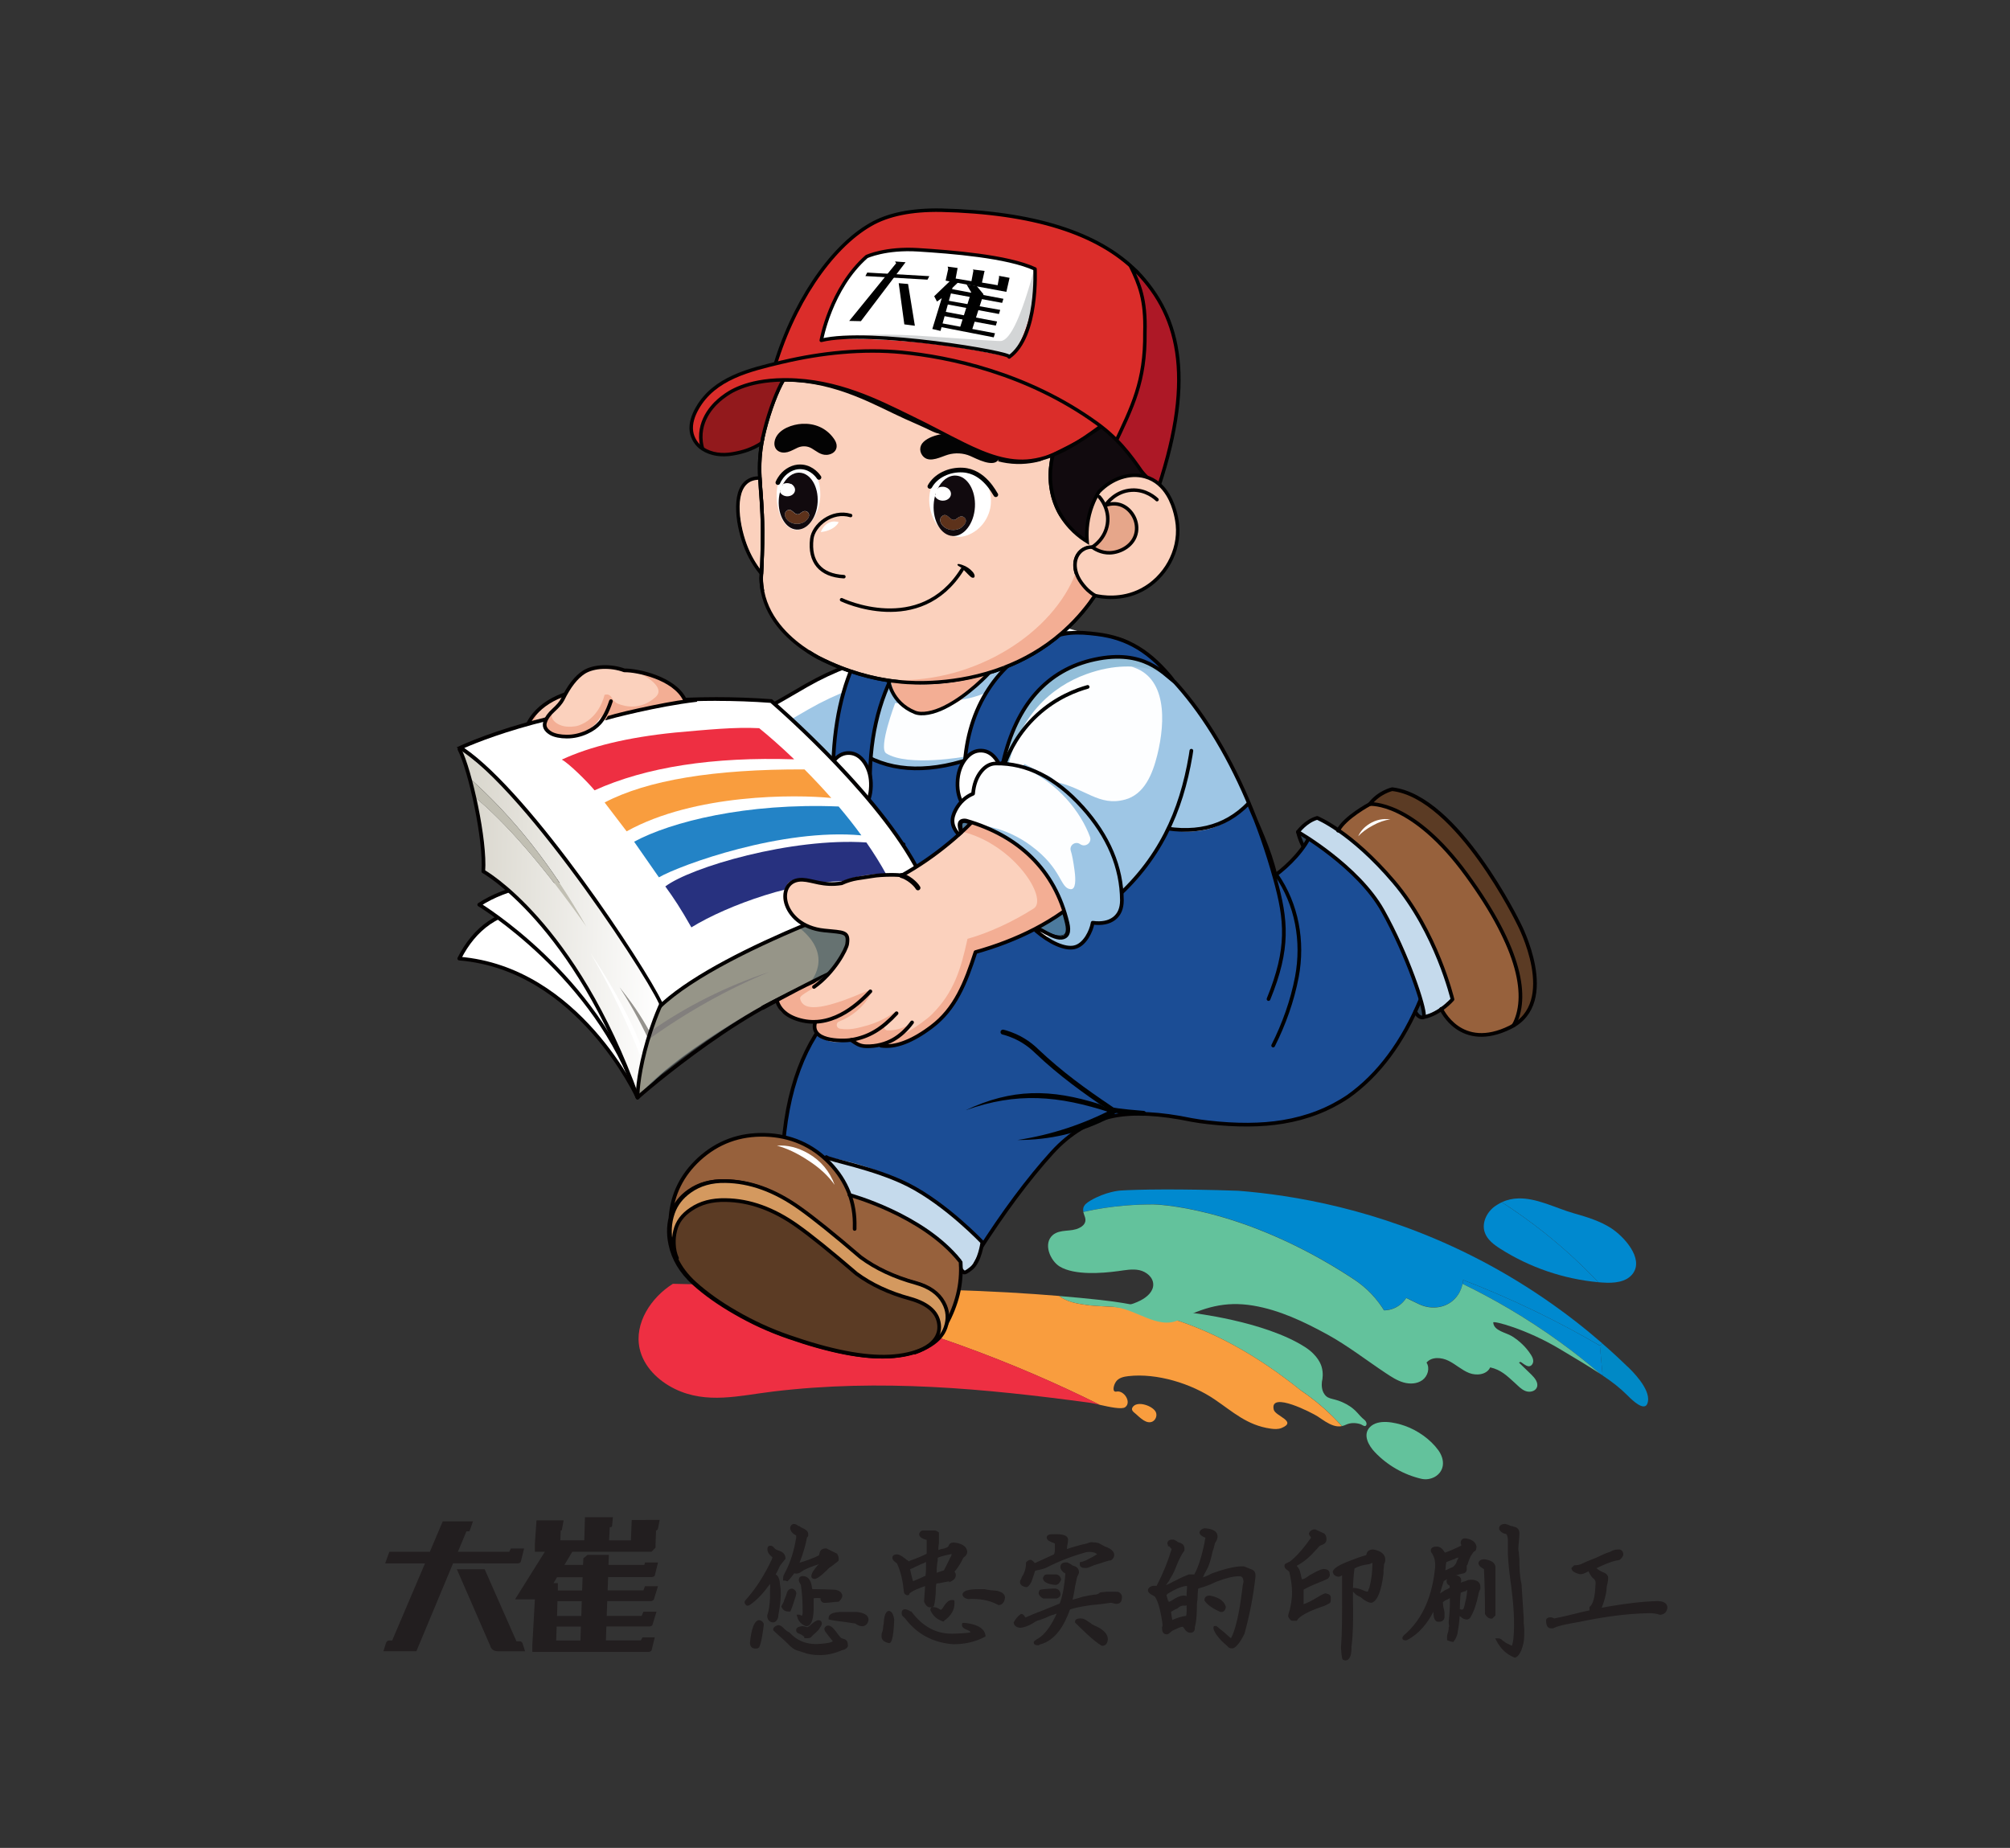 <?xml version="1.0" encoding="UTF-8"?>
<svg id="_圖層_1" data-name="圖層 1" xmlns="http://www.w3.org/2000/svg" xmlns:xlink="http://www.w3.org/1999/xlink" viewBox="0 0 408.52 375.65">
  <rect x="0" y="0" width="408.52" height="375.65" fill="#333333" stroke="none"/>
  <defs>
    <style>
      .cls-1 {
        fill: #030000;
      }

      .cls-1, .cls-2, .cls-3, .cls-4, .cls-5, .cls-6, .cls-7, .cls-8, .cls-9, .cls-10, .cls-11, .cls-12, .cls-13, .cls-14, .cls-15, .cls-16, .cls-17, .cls-18, .cls-19, .cls-20, .cls-21, .cls-22, .cls-23, .cls-24, .cls-25, .cls-26, .cls-27, .cls-28, .cls-29, .cls-30, .cls-31, .cls-32, .cls-33, .cls-34, .cls-35, .cls-36, .cls-37, .cls-38 {
        stroke-width: 0px;
      }

      .cls-2 {
        fill: #97613c;
      }

      .cls-3 {
        fill: #969588;
      }

      .cls-39 {
        stroke-width: .5px;
      }

      .cls-39, .cls-40, .cls-41, .cls-42, .cls-43, .cls-44, .cls-45, .cls-46, .cls-47, .cls-48, .cls-49, .cls-50, .cls-51, .cls-52 {
        fill: none;
      }

      .cls-39, .cls-40, .cls-53, .cls-42, .cls-54, .cls-45, .cls-46, .cls-48, .cls-51, .cls-52 {
        stroke-miterlimit: 10;
      }

      .cls-39, .cls-43, .cls-44, .cls-45, .cls-46, .cls-48, .cls-51, .cls-52 {
        stroke: #000101;
      }

      .cls-4 {
        fill: #27317f;
      }

      .cls-5, .cls-55 {
        fill: #fbd1bd;
      }

      .cls-6 {
        fill: #92191c;
      }

      .cls-40, .cls-53, .cls-44, .cls-55, .cls-54, .cls-46, .cls-49, .cls-51 {
        stroke-width: .71px;
      }

      .cls-40, .cls-42 {
        stroke: #030303;
      }

      .cls-56 {
        fill: #cfedfb;
      }

      .cls-56, .cls-41 {
        stroke-width: 1.7px;
      }

      .cls-56, .cls-41, .cls-43, .cls-44, .cls-55, .cls-45, .cls-46, .cls-47, .cls-48, .cls-57, .cls-58, .cls-59, .cls-49, .cls-50, .cls-52 {
        stroke-linecap: round;
      }

      .cls-56, .cls-41, .cls-43, .cls-44, .cls-55, .cls-47, .cls-57, .cls-58, .cls-59, .cls-49, .cls-50 {
        stroke-linejoin: round;
      }

      .cls-56, .cls-41, .cls-55, .cls-47, .cls-57, .cls-58, .cls-59, .cls-49, .cls-50 {
        stroke: #030000;
      }

      .cls-7 {
        fill: #827f7d;
      }

      .cls-8 {
        fill: #030303;
      }

      .cls-9 {
        fill: #e6a68a;
      }

      .cls-10 {
        fill: #667271;
      }

      .cls-53 {
        fill: #ad1826;
      }

      .cls-53, .cls-54 {
        stroke: #000;
      }

      .cls-42, .cls-48 {
        stroke-width: .95px;
      }

      .cls-43, .cls-45, .cls-47, .cls-57, .cls-58 {
        stroke-width: .75px;
      }

      .cls-12 {
        fill: #000101;
      }

      .cls-13 {
        fill: #2d4154;
      }

      .cls-54, .cls-30 {
        fill: #db2d2a;
      }

      .cls-14 {
        fill: #f99d3e;
      }

      .cls-15, .cls-58 {
        fill: #fff;
      }

      .cls-16 {
        fill: #0089cf;
      }

      .cls-17 {
        fill: #92bed9;
      }

      .cls-18, .cls-57 {
        fill: #1b4d95;
      }

      .cls-19 {
        fill: #c1bfb3;
      }

      .cls-20 {
        fill: #9ec6e5;
      }

      .cls-21 {
        fill: #110a0e;
      }

      .cls-22 {
        fill: #d4995f;
      }

      .cls-23 {
        fill: #c5daec;
      }

      .cls-24 {
        fill: url(#_未命名的渐变_6);
      }

      .cls-25 {
        fill: #f7c9b4;
      }

      .cls-26 {
        fill: #63c29c;
      }

      .cls-27 {
        fill: #fdd4bf;
      }

      .cls-28 {
        fill: #d3d5d6;
      }

      .cls-29 {
        fill: #ee2f42;
      }

      .cls-59 {
        fill: #4c7a9d;
      }

      .cls-31 {
        fill: #95938e;
      }

      .cls-32 {
        fill: #221e1f;
        fill-rule: evenodd;
      }

      .cls-33 {
        fill: #0089c6;
      }

      .cls-34 {
        fill: #5b3b24;
      }

      .cls-35 {
        fill: #5d321b;
      }

      .cls-36 {
        fill: #fdfeff;
      }

      .cls-37 {
        fill: #f3ae94;
      }

      .cls-38 {
        fill: #2383c6;
      }
    </style>
    <linearGradient id="_未命名的渐变_6" data-name="未命名的渐变 6" x1="93.19" y1="190.42" x2="135.66" y2="190.42" gradientTransform="translate(4.91 -5.94) rotate(1.72)" gradientUnits="userSpaceOnUse">
      <stop offset="0" stop-color="#d7d4ca"/>
      <stop offset="1" stop-color="#fff"/>
    </linearGradient>
  </defs>
  <g>
    <path class="cls-32" d="m98.32,317.82h6.87c.51,0,.66-.33.66-.33l.67-2.7h-2.69l-.33.68h-10.44l1.74-4.17h.35c.16,0,.32,0,.32-.16l.66-1.86h-6.15l-2.62,6.19h-8.23l-.85,2.35h8.1l-6.67,15.67h-.58c-.57,0-.69.55-.69.55l-.51,1.63h6.7l7.45-17.86h6.22Z"/>
    <path class="cls-32" d="m105.7,333.66h-.73l-6.47-14.66h-5.65l6.83,15.67s.18,1.01,1.5,1.01h5.54l-.52-1.63c-.17-.39-.49-.39-.49-.39Z"/>
    <path class="cls-32" d="m131.24,308.99h-2.85l-.16,4.14h-4.44l.14-2.67h.12s.21,0,.34-.17l.18-1.86h-5.68l-.14,4.69h-4.87l.08-1.99h.09s.16,0,.16-.2l.34-1.86h-5.51l-.33,4.72v1.66h2.03l-6.06,9.68h4.03l-.52,9.35v1.34h23.57c.47,0,.67-.33.67-.33l.65-2.64h-2.49l-.34.62h-7.1l.09-2.83h8.83c.49-.07.54-.33.54-.33l.82-2.67h-2.66l-.36.85h-7.1l.11-3h8.81c.51,0,.67-.36.67-.36l.83-2.67h-2.64l-.33.85h-7.26l.1-2.71h8.83c.47,0,.65-.3.65-.3l.66-2.67h-2.64l-.14.49h-7.29l.08-2.02h-4.35l-.83.68-.07,1.34h-3.78l1.6-2.67h16.11l.81-.85v-.81l.1-2.67h.08q.14,0,.31-.36l.34-1.79h-2.82Zm-13.28,24.5h-4.92l.1-2.83h4.92l-.09,2.83h0Zm.18-4.99h-4.92l.08-3h4.94l-.09,3h0Zm.27-7.88h0l-.1,2.71h-4.93v-1.5h-.88l.71-1.2h5.2Z"/>
    <path class="cls-32" d="m169.26,333.63c-.54-.63-1.06-1.31-1.57-2.01-.07-.14-.15-.36-.14-.57.12-.36.4-.6.78-.6.72,0,1.47,1.07,1.83,1.58.2.26.56.75.84.98.11.02.21.07.27.11.61.09,1.02.42,1.04,1.15.1.28-.01.56-.25.79-.11.07-.26.17-.41.26-.13.04-.33.11-.48.13-1.53.66-3.17,1.08-4.84,1-.85,0-1.71-.12-2.56-.36-.18-.09-.43-.16-.65-.21-.31-.12-.63-.24-.96-.32-.8-.2-1.51-.83-2.05-1.42-.43-.45-.96-.89-1.42-1.31-.48-.44-.99-.88-1.44-1.33l-.1-.1v-.14c0-.49.52-.75.98-.9.54,0,1.06.5,1.37.86.21.18.61.5.87.59l.08.03.06.07c1.44,1.58,3.24,2.31,5.36,2.31.36-.01,2.96-.12,3.36-.57h0Zm-16.84.34c.11-1.01.44-4.34,1.77-4.62.45,0,.8.24.99.64l.04.07v.08c0,.07,0,.16,0,.26-.14,1.12-.42,3.42-.91,4.43l-.03.06-.05.04c-.18.17-.44.2-.68.2-.71,0-1.12-.41-1.12-1.15h0Zm12.55-1.3c.1-.1.19-.19.29-.29.27-.24,1.13-.99,1.29-1.31l.04-.07v-.05c.23-.3.44-.6.44-.91,0-.41-.27-.68-.68-.68-.44,0-1.02.48-1.34.75-.18.18-.71.68-.98.68-.08,0-.25-.07-.33-.1-.21-.07-.45-.12-.67-.12-.47.06-1.22.21-1.22.79,0,.44.3.68.69.77.03.02.09.06.17.09l.07.04h.05c.1.03.29.19.38.26.07.05.22.17.3.25v.26h.57c.33,0,.75-.05.94-.36h0Zm.14-9.62c-.02-.1-.05-.2-.09-.3-.11-1.09-.53-2.35-1.88-2.35-.49,0-.79.3-.79.79,0,.27.14.53.28.75.05.08.16.27.16.37.23,1.58.33,3.16.33,4.74v.22c.01.15.07,1.19-.2,1.19-.21-.15-.39-.22-.55-.22h-.46l.12.44c.25.93.86,1.56,1.76,1.89l.08.03h.08c1.27-.15,1.38-2.4,1.42-3.33v-2.36c.47-.07.95-.07,1.42,0-.03.05-.02.09-.02.28.12.41.41.65.79.65.48,0,.99-.06,1.47-.11.41-.05.87-.11,1.28-.11h.14l.1-.1s.08-.08.11-.11c.27-.26.54-.63.54-1.03-.12-.86-.91-1.15-1.65-1.22-1.49-.06-2.98-.11-4.46-.11h0Zm8.71,6.98c.43.33.93.57,1.48.57.74-.1,1.13-.61,1.22-1.31,0-1.18-1.41-1.49-2.31-1.59-.09,0-.18,0-.25,0h-3.32c-.76.04-2.23.2-2.23,1.23v.28l.27.06c.98.22,2.02.34,3.02.45.7.11,1.4.21,2.1.32h0Zm-17.34-8.06c.09.4.06.93.02,1.29,0,.16,0,.32,0,.47v1.1c-.05,1.07-.16,2.4-.53,3.42l-.02.06v.06c0,.11,0,.22,0,.36.1.62.49,1,1.08,1.09.69,0,1.02-.6,1.16-1.16,0-.12,0-.19,0-.27.36-1.91.72-4.41.33-6.37-.04-.72-.22-1.61-.87-1.99.34-.51.64-1.2.84-1.66.31-.46.67-.91,1.06-1.36l.09-.1v-.13c0-.92-.65-1.34-1.35-1.55-.18-.06-.59-.21-.73-.35l-.1-.11h-.04c-.26-.38-.53-.55-.88-.55-.39,0-.57.33-.57.68,0,.61.34,1.11.8,1.49.05.04.14.1.2.15v.16c-.05.1-.09.21-.11.32-1.39,2.97-3.12,5.81-5.32,8.25-.27.28-.29.62,0,.9.18.36.58.28.9.07,1.58-1.08,2.95-2.69,4.07-4.26h0Zm2.38,4.48c.04-.08.08-.15.12-.24.08-.15.38-.66.39-.83v-.07l.03-.07c.2-.45.44-1.01.55-1.52.17-.44.52-.78,1.05-.78.42.1.73.39.83.81l.02.07v.07c-.06.29-.12.7-.24.94-.27.84-.54,1.75-.89,2.56l-.09.21h-.45c-.61,0-1.04-.32-1.31-.85l-.08-.16.08-.16h0Zm2.94-14.31c-.61-.32-1.21-.83-1.21-1.61.1-.39.35-.72.78-.72.27,0,.53.13.74.28.06.04.19.14.27.16h.13s.1.1.1.1c.08.08.35.21.45.26.48.21,1.2.59,1.2,1.2v.49l-.11.1s-.09.09-.13.13c-.31,1.74-.87,3.49-1.51,5.15,1.36-.41,2.7-.88,3.93-1.49.05-.07.09-.29.11-.36.1-.68.53-1.06,1.34-1.06h.08l2.17,1.08.05.11c.09.18.26.51.26.7v.59l-.1.1c-.17.16-.4.33-.59.47-.33.25-.88.72-1.2.87-.5.5-2.23,2.29-2.98,2.29-.36,0-.68-.17-.68-.57,0-.66.8-1.63,1.22-2.13.07-.06.2-.17.32-.29-1.11.34-2.58.83-3.51,1.48-.46.38-.98.51-1.52.36-.02.04-.04.07-.06.11-.35.46-.74.97-1.15,1.38l-.15.15-.21-.07c-.08-.03-.24-.09-.33-.09h-.35v-.46c0-.22.06-.45.13-.66l.03-.08.07-.05v-.07s.04-.08.04-.08c1.26-2.28,1.99-4.81,2.39-7.35,0-.15,0-.29,0-.43h0Zm21.45,15.79c0-.43.21-.79.68-.79.26,0,.59.15.85.27.07.04.2.15.28.17h.15s.11.14.11.14c2.05,2.7,4.67,4.39,8.11,4.39.51-.01,3.53-.08,3.85-.32-.06-.15-.55-.39-.67-.44-.42-.16-1.1-.45-1.1-.98s.1-.46.6-.46c1.42.17,3.94.63,4.18,2.56v.21l-.19.1c-1.98,1.03-4.13,1.48-6.36,1.47-4.02-.3-7.3-1.99-9.74-5.19-.1-.11-.2-.2-.27-.29-.3-.2-.47-.47-.47-.83h0Zm-1.51,1.32c-.04.71-.12,4.37-.86,4.73l-.1.05-.11-.02c-.88-.15-1.61-.6-1.5-1.57,0-.33.11-.68.23-.95.05-.26.1-.54.1-.8,0-.18.07-.44.11-.58.03-.64.11-2.47,1-2.63.8,0,1.04,1.12,1.14,1.78h0Zm7.36-1.99v.08l.03.07c.49,1.07,1.31,1.78,2.41,2.17l.21.07.25-.26c1.23-.89,2.08-2.1,1.99-3.69,0-.5-.1-.44-.57-.44-.65,0-1.18.66-1.51,1.16-.09.16-.49.83-.7.83-.1,0-.38-.21-.47-.27-.31-.16-.62-.27-.94-.27-.38-.14-.71.09-.71.56h0Zm-1.12-4.81c-.81.27-2.62.93-3.15,1.51-.02.3-.13.33-.53.32-.36-.11-.6-.39-.6-.75-.18-1.91-.56-3.92-1.38-5.67-.05-.05-.1-.1-.14-.14-.35-.23-.81-.6-.81-1.06,0-.51.47-.68.91-.68.66,0,1.6.78,2.05,1.15.15.07.27.15.39.27.06,0,.2-.12.3-.17,1-.33,2.03-.74,3-1.22.08-.03.36-.14.33-.31v-2.64s-.05-.02-.08-.03c-.52-.14-1.47-.46-1.46-1.17.09-.4.35-.73.79-.73h2.43c.21,0,.46.17.64.28l.16.1v1.07c0,.37,0,.75,0,1.15-.06.34-.11.71-.11,1.06v.31c.16-.04.42-.15.57-.21.14-.02.6-.08.73-.14l.05-.05.09-.02c.23-.06.47-.17.63-.39.12-.49.53-.72,1.03-.72,1.14.11,2.64.49,2.76,1.89,0,.44-.25.81-.63,1.09-.07.03-.15.1-.18.18-.47.95-1.06,1.97-1.78,2.78.17.18.27.42.27.7,0,.57-.37.95-.85,1.2l-.51.25v-.2c-.48.06-1.2.23-1.57.3-.26.05-.58.12-.84.12-.09,0-.15.04-.2.1v.02c-.1.61-.11,1.27-.11,1.87-.06.82-.14,1.7-.34,2.5l-.04.16-.15.07c-.9.45-1.51-.14-1.81-.97l-.03-.07v-.07c.07-1,.14-2,.21-3.02h0Zm-2.4-1.02c.11-.04.23-.09.31-.12.65-.27,1.33-.55,1.96-.87l.07-.04h.08c.07,0,.08-.01.1-.06.13-.77.11-1.89.1-2.78-.11,0-.2.03-.28.11l-.06.06-.08.03c-.54.17-1.21.52-1.72.75-.21.11-.7.36-1.09.5.16.72.36,1.67.6,2.41h0Zm4.77-1.7c.49-.18,1.01-.34,1.5-.49.16-.32.32-.65.49-.97.21-.43.43-.85.64-1.28.06-.23.26-.53.34-.65.03-.15.06-.28.1-.43h0s-.04,0-.05,0c-.39.08-2.37.49-2.79.78,0,.18,0,.38,0,.6-.03.12-.1.38-.1.52-.08.61-.11,1.23-.11,1.84v.09h0Zm5.27,4.46c.14.6.7.81,1.2.88,2.11-.13,4.2.18,6.05,1.18l.1.06.11-.02c.8-.11,1.11-.81,1.18-1.54,0-.84-.95-1.2-1.6-1.36-.83-.06-1.76-.14-2.54-.33-.26,0-.51,0-.73,0h-.22c-.74,0-3.55-.07-3.55,1.14h0Zm24.71,4.96c.27.09.64.35.81.47.24.16.59.37.76.55.22.11.41.2.62.31,1.16.5,2.74,1.41,2.63,2.9-.08.65-.41,1.19-1.12,1.19h-.09l-.08-.05c-1.61-.93-3.92-3.27-5.26-4.58l-.11-.1v-.15c0-.56.57-.68,1.12-.68.22,0,.51.01.71.14h0Zm-5.57-1.12c-.87,1.95-2.2,4.26-4.03,5.21-.18.12-.38.25-.52.39l-.11.1v.15c0,.39.32.57.68.57h.31l.08-.04c.07-.04.13-.07.2-.11,3.26-.83,5.04-4.13,6.1-7.11,1.38-.47,3.08-.72,4.51-.92,1.25-.09,2.5-.26,3.75-.44.05,0,.11,0,.18,0,.08,0,.25.07.33.09.21.07.44.13.66.13.76,0,1.12-.49,1.12-1.22.1-.59-.23-1.03-.82-1.24-.31,0-.6-.01-.86-.01h-.66c-.29,0-.6,0-.89,0-.31.04-.7.11-.98.11-.2,0-.38.13-.52.27-.15.05-.31.11-.45.18-.48.02-1.17.15-1.63.22-.3.07-.79.2-1.08.22-.66.22-1.31.39-1.93.56-.06.01-.13.03-.19.04.21-.9.37-1.83.51-2.73.11-.51.22-1.03.33-1.55,0-.16.13-.45.19-.56.09-.18.26-.51.26-.71,0-.73-.45-1.15-1.13-1.33-.07-.04-.16-.08-.25-.1-.25-.24-.7-.44-.91-.54l-.07-.04h-.3c-.59,0-1.12.24-1.12.9,0,.48.34.88.7,1.17.09.05.26.12.3.18,0,.07,0,.12,0,.19-.16,1.89-.44,4.11-1.14,5.92-1.13.45-2.26.92-3.39,1.38-1.17.44-2.35.9-3.49,1.42-.04,0-.08.02-.12.03,0-.01,0-.02-.01-.03-.16-.32-.39-.67-.76-.67h-.11l-.09.06c-.57.38-1,.96-1.33,1.56l-.06.11.02.12c.12.59.63.86,1.19.95.85,0,1.82-.43,2.53-.82.39-.26.98-.65,1.43-.74.13,0,.28-.06.43-.14.28-.09.57-.21.87-.32.5-.25,1.17-.56,1.71-.65.21-.1.4-.17.57-.22,0,0,0,0,0,0h0Zm-3.66-4.09c0-.21.05-.41.14-.59l.08-.15.17-.04c.82-.17,1.98-.19,2.83-.23.78,0,1.24.48,1.23,1.32-.11.32-.37.58-.75.7h-2.76s-.07-.03-.07-.03c-.36-.18-.64-.46-.82-.82l-.04-.07v-.08h0Zm-.7-6.21l3.76-1.72c.22-.11.24-.92.24-1.12v-1.09c-.12-.09-.44-.21-.54-.24-.42-.16-1.12-.45-1.12-.99,0-.59.67-.68,1.12-.68h.21c.8-.03,3.01-.12,3.01,1.12,0,.31-.06.65-.12.95-.05.26-.1.55-.1.81,0,.03,0,.08,0,.13,1.34-.46,2.69-.84,4.05-1.13.38-.16.9-.36,1.25-.23.36,0,.72.03,1.11.14.48.25.97.52,1.42.76.11.04.21.07.34.11.61.28,1.43.77,1.43,1.54,0,.44-.23.79-.58,1.05l-.09.07h-.12c-.34,0-1.54.42-1.88.54-.48.16-.95.29-1.41.43-.39.17-1.26.58-1.68.58-.45,0-1.24-.06-1.24-.68,0-.49-.07-.57.39-.56.7-.2,1.47-.61,2.09-.95.34-.21.69-.43,1.04-.62-.15-.12-.3-.23-.42-.29-.63-.19-1.26-.24-1.89-.1-2.72.77-5.37,1.77-7.88,3.06-.59.3-1.32.46-1.96.58-.14.04-.31.08-.45.13-.23.74-.48,1.47-.74,2.21-.18.36-.44.8-.79,1.03l-.09.06h-.11c-.07,0-.17,0-.29-.01-.49-.14-1.05-.42-1.05-1,0-.26.13-.52.26-.71.02-.04.06-.12.07-.17v-.1l.06-.09c.56-.84.83-1.78.83-2.79v-.14l.1-.1c.21-.21.49-.43.8-.43.23,0,.43.18.6.35.06.09.21.26.34.3h0Zm1.59,3.03c.1-.39.35-.7.78-.7h1.93c.51.11.85.44.95.95l.02.11-.04.1c-.2.46-.54.98-1.12.98-.78-.08-2.38-.3-2.53-1.29v-.07s0-.07,0-.07h0Zm38.14,12.21s.06,0,.1,0c1.3-2.57,1.95-7.43,2.29-10.18.05-.45.11-.9.22-1.28-.05-.64-.23-1.15-.97-1.08-1.31,0-2.98.53-4.2.98-.17.06-.35.12-.51.2-1.05.52-2.12.93-3.22,1.22-.1.05-.2.09-.31.11-.1.56-.13,1.85-.15,2.28-.05.26-.11.56-.11.83,0,1.47-.04,3.34-.43,4.77.06.62-.22,1.1-.91,1.1-.6,0-1.01-.46-1.28-.93-.05-.07-.21-.26-.26-.29-.44,0-1.33.43-1.72.62-.15.08-.28.14-.4.19-.21.17-.44.34-.63.52l-.1.09h-.1l-.1.11h-.27c-.7,0-.9-.64-.9-1.34v-.09l.04-.08s.06-.13.07-.28c0-.3-.05-.64-.1-.94-.22-1.43-.62-3.6-1.4-4.86-.07-.11-.5-.34-.62-.4-.38-.19-.85-.51-.85-1.03.12-.51.59-.76,1.1-.84.15,0,.33,0,.51,0,.03,0,.09.02.15.03,1.26-2.41,2.29-4.93,3.06-7.49-.06-.08-.17-.19-.23-.26-.05-.07-.17-.23-.26-.31h-.26v-.31s0,0-.01-.01l-.1-.1v-.14c0-.54.4-.79.91-.79h.41l.07.04c.19.09.51.24.7.43.09.03.18.07.24.1.62.15,1.13.51,1.13,1.21v.45l-.07.1c-.66.86-1.2,2.11-1.6,3.12-.27.71-.62,1.54-1.06,2.2-.11.13-.32.55-.41.74-.1.13-.39.52-.62.87.52-.21,1.04-.47,1.49-.72,1.02-.54,2.06-1.04,3.13-1.45l.06-.02h1.08c1.01-1.76,1.65-4.41,2.06-6.33.05-.37.11-.78.22-1.07,0-.08-.29-.18-.36-.21-.33-.16-.86-.47-.86-.94.12-.46.51-.74,1-.83,1.04.05,2.67.31,2.67,1.67,0,.32-.12.66-.28.97-.06.08-.26.38-.28.52-.11.53-.28,1.08-.45,1.58-.23,1.04-.5,2.15-.91,3.16-.21.42-.44.82-.66,1.21-.13.29-.26.58-.39.87.39-.11.9-.34,1.13-.45.22-.11.45-.22.68-.35,1.76-.63,4.58-1.56,6.52-1.44l1.71.68c.43.22.64.61.64,1.09,0,.11,0,.23,0,.36-.44,3.9-1.19,7.78-2.24,11.59-.39.75-1.51,2.96-2.53,2.96-.21,0-.4-.05-.59-.14l-.06-.03-.05-.05c-.1-.11-.21-.21-.31-.31-.36-.32-.77-.66-1.12-1.01-.55-.59-1.53-1.7-1.64-2.55,0-.4.03-.47.46-.47h.12l.09.07c.96.75,1.89,1.53,2.78,2.35h0Zm-12.12-5.32c.05.42.15,1.22.26,1.67.89-.39,1.86-.73,2.82-.84.11-.66.11-1.44.08-2.14-.05.02-.09.03-.14.05l-.06.02h-.06c-.62-.07-1.15.11-1.59.55l-.1.1h-.11c-.27.09-.76.4-1.1.61h0Zm3.15-3.16c0-.57.04-1.14.1-1.67,0-.07,0-.15,0-.26,0-.04.01-.18-.06-.16-1.24.09-2.68.86-3.73,1.51-.05.03-.13.07-.19.11-.05.1-.13.18-.22.26.13.35.24.72.32,1.09.14.04.17.12.17.31.31-.14.65-.35.89-.5.61-.39,1.44-.83,2.17-.83.22,0,.4.05.54.13h0Zm3.64.77v.11l.06.09c.7,1,2.06,1.73,3.14,2.22.7.15,1.05-.35,1.14-.94v-.07s-.01-.07-.01-.07c-.42-1.44-1.93-2-3.27-2.24-.61,0-1.06.29-1.06.9h0Zm27.96-5.01s-.01,0-.02.01c-.21.14-.49.27-.78.27-.54-.09-.96-.38-1.07-.93l-.02-.08.02-.08c.28-.98,2.8-1.9,3.64-2.22,1.01-.39,2.07-.79,3.12-1.08.04-.07.08-.18.09-.21.12-.69.7-.94,1.38-.94.99.18,2.17.6,2.4,1.72.07.45.02.89-.22,1.27-.01.4-.07.85-.11,1.23,0,.22,0,.44,0,.68-.18,1.39-.71,5.43-2.42,5.94-.69,0-1.5-.55-2.03-.98-.2-.2-.05-.05-.17-.16-.29-.1-.72-.37-.92-.48-.22-.21-.45-.44-.67-.66-.02,1.23,0,2.45.03,3.59,0,2.47,0,5.2-.33,7.63,0,.18,0,.36,0,.56-.04.75-.2,2.21-1.23,2.21-.36,0-.68-.18-.68-.54-.13-.6-.18-1.36-.22-2.03.22-3.12.22-6.36.22-9.48v-5.23h0Zm2.23,2.56h.21c.51,0,1.09.18,1.57.36.29.13.85.37,1.21.41.08-.13.16-.42.19-.51l.03-.09.08-.1c.45-1.63.66-3.34.66-5.18,0,0,0,0,0,0-.13.04-.3.12-.38.16-.15.07-.31.14-.46.14-.96.12-1.96.36-2.8.86-.19,1.25-.28,2.6-.31,3.96h0Zm-13.21-5.15c.14-.15.1-.15.29-.14,1.66-1.25,3.19-3.22,4.39-4.92-.03-.09-.09-.19-.12-.23-.15-.16-.31-.36-.3-.63.12-.46.5-.74.99-.83.07,0,.16,0,.23,0h.08l1.76.82c.39.26.5.75.5,1.18,0,.53-.29.9-.79,1.1-.17.05-.35.12-.51.2-.14.07-.45.45-.56.58-.07.08-.15.15-.22.22-1.12,1.3-2.44,2.5-3.98,3.3.28.31.55.67.63,1,.08.26.16.53.23.82.04.29.1.63.21.92.1,0,.2-.03.29-.07l.07-.03h.04c.22-.07.64-.37.83-.49.15-.12.41-.32.62-.38.58-.34,1.92-1.12,2.56-1.12s1.23.25,1.22.93c.13.39-.05.73-.37,1.04-.32.17-.71.33-1.05.47-1.27.51-2.66,1.07-3.87,1.75v2.96c.88-.27,1.91-.87,2.56-1.26.53-.32,1.13-.68,1.71-.91l.09-.03h.09c.44.07,1.07.24,1.07.8v.77c0,.26-.2.43-.41.53-.08.04-.14.07-.2.1-.38.25-.97.44-1.39.58-1.24.44-4.03,1.47-4.79,2.62l-.1.16h-.96c-.33,0-.59-.47-.74-.72l-.05-.08v-.21s0-.1.01-.19c.5-1.5.76-3.08.76-4.66,0-1.32-.25-2.73-.55-4.05-.03-.08-.23-.25-.28-.29-.35-.21-.71-.52-.71-.96,0-.4.39-.57.72-.65h0Zm44.06,16.17c.31.21,1.02.53,1.44.73.14-.32.26-1.08.29-1.27.38-3.49,0-7.48-.44-10.95-.29-2.08-.57-4.23-.66-6.34v-.33c0-.92,0-1.83,0-2.74-.02-.2-.11-1.11-.47-1.11-.53-.09-.97-.37-1.25-.83l-.05-.08v-.1c0-.07,0-.17,0-.28.13-.53.62-.73,1.12-.73.28,0,.66.15.92.26.12.06.38.18.51.18.14,0,.3.06.43.12.72.11,1.13.59,1.13,1.33,0,.56-.05,1.14-.11,1.69-.05.53-.11,1.09-.11,1.62,0,.14.05.34.1.52,0,.42.06.91.11,1.34,0,1.61.05,3.57.44,5.16l.45,6.98c0,.37,0,.73,0,1.07.06.41.11.84.11,1.25,0,.79,0,1.7-.12,2.49-.2.93-.65,2.75-1.66,3.13l-.13.05-.13-.05c-1.62-.65-2.8-1.83-3.6-3.37l-.27-.51h.58c.39,0,.72.14.92.44.06.06.14.1.22.14l.2.09v.07h0Zm-11.17-8.94s-.04.02-.05.02c-.16.1-.48.3-.71.35-.06.03-.11.06-.16.08-.11.07-.45.31-.49.36,0,.34.06.71.1,1.02.12.41.23.88.23,1.3,0,.26,0,.53,0,.82-.12.57-.54.85-1.08.84-.86.14-1.1-.76-1.16-1.45,0-.18,0-.37-.02-.57-1.23,2.35-2.93,4.5-5.33,5.73-.25.12-.53.1-.82-.05-.27-.26-.14-.62.1-.86,4.17-3.51,5.9-8.61,6.4-13.89.06-.88-.04-1.79-.5-2.56l-.05-.08v-.07c-.19-.19-.33-.42-.33-.69,0-.67.71-.79,1.23-.79.68,0,1.17.5,1.5,1.03.03.05.1.13.16.2,1.02-.34,2.09-.85,3.08-1.32.05-.02.14-.05.21-.08v-.18c-.06-.13-.11-.27-.11-.41,0-.41.19-.76.65-.9.11,0,.26,0,.39,0,.98.13,1.98.56,2.19,1.66,0,.22-.06.47-.13.68l-.05.14-.13.07c-.23.11-.4.3-.54.56-.44.53-.76,1.47-.97,2.17-.04.07-.16.24-.18.27v.77c0,.38-.22.66-.6.78-.55.1-1.09.24-1.61.42.6.04,1.11.35,1.1,1.08-.02.07-.06.22-.09.38.34-.13.69-.24,1.05-.33.31-.19.67-.25,1.03-.25.97,0,1.9.34,1.9,1.45v.43l-.05.08c-.23.39-.34.88-.41,1.35-.09.28-.16.59-.22.88-.28,1.09-.66,2.31-1.23,3.24-.1.33-.35.54-.74.66-.35,0-.71-.09-1.03-.3-.15-.14-.35-.28-.54-.4-.05,1.17-.24,2.4-.43,3.53-.14.56-.37,1.12-.73,1.57l-.13.17-.21-.04c-.27-.05-.62-.13-.86-.25l-.19-.1v-.65c0-.35.12-.76.23-1.07.05-.26.1-.54.1-.8v-.14l.07-.06c.03-.12-.05-.51-.07-.67,0-.11,0-.24,0-.37.16-1.55.29-3.19.24-4.77h0Zm-.53-3.87c-.24.12-.48.25-.71.39-.12.44-.27.89-.41,1.31-.12.4-.24.8-.35,1.2,0,0,0,0,.01,0,.32-.18.64-.41.95-.63.2-.09.75-.33,1.02-.51,0-.18-.03-.44-.08-.5-.4-.13-.57-.5-.57-.94.03-.12.08-.23.15-.33h0Zm2.54,6.05c.24.15.49.23.73.04.16-.21.4-1.44.47-1.76.09-.19.17-.8.2-1.01.04-.29.1-.67.11-.95v-.17c-.08.03-.16.08-.19.1-.25.24-.06.19-.37.18-.16.05-.55.17-.74.29-.14,1-.16,2.25-.19,3.27h0Zm-2.91-7.84c.21-.1.42-.18.53-.23.18-.09.69-.36.99-.45.41-.31.68-.7.81-1.2l.02-.09.06-.07c.05-.06.12-.25.16-.35.03-.07.06-.14.09-.21l-.13.03c-.13.03-.26.07-.39.1-.16.11-.36.24-.5.23-.29.1-.55.21-.84.32-.2.08-.41.16-.61.25-.1.4-.14,1.1-.17,1.46-.01.06-.02.13-.03.2h0Zm7.84-.25c.14,3.01.21,6.03.21,9.05v.11l.06.09c.27.4.66.81,1.17.81h.25l.1-.1c.15-.15.31-.3.45-.45l.09-.1v-9.86c-.12-1.12-1.39-1.45-2.31-1.55-.52,0-1.01.2-1.14.73,0,.49.37.82.72,1.03.09.05.29.16.38.25h0Zm21.45,8.38c-.03-.09-.01-.22-.01-.43v-.26l.12-.1c.92-.83,1.07-3.27,1.1-4.43.11-.56-.03-1.02-.57-1.36-.35-.41-.64-.88-.84-1.38-.06.04-.12.07-.17.11-.45.25-1.17.61-1.7.48-.52-.14-1.43-.42-1.57-1.03l-.05-.19.14-.14c.11-.11.22-.21.32-.32l.1-.11h.15c.48,0,.96-.08,1.39-.29.89-.45,1.97-.85,2.89-1.22.79-.36,2.07-1.01,2.86-1.21.44-.26.96-.48,1.48-.48.15,0,.32,0,.51,0,.49.12.73.54.72,1.07-.1.4-.38.75-.75,1.03-.21.07-.45.14-.64.13-1.3.28-2.8.96-4.06,1.56.31.33.8.59,1.15.75.56.19,1.22.54,1.22,1.21,0,.36-.05.72-.12,1.08-.11.39-.21.83-.21,1.25-.09,1.24-.54,2.6-.98,3.76.45-.09.89-.17,1.34-.25,3.28-.56,6.66-1.02,10-1.11.9,0,2.01.24,2,1.37-.09.82-.59,1.33-1.41,1.42h-.08s-.07-.02-.07-.02c-.68-.23-1.39-.31-2.09-.31-4.74.08-9.54.79-14.18,1.76-1.21.21-4.25.7-5.31,1.28l-.08.04h-.42c-.85,0-1.01-.89-1.01-1.56,0-.51.46-.68.9-.68.21,0,.41.05.6.15.04.02.12.07.13.08,1.76-.33,3.52-.77,5.27-1.21.65-.15,1.3-.3,1.95-.44Z"/>
  </g>
  <g>
    <path class="cls-26" d="m264.34,282.62c-8.55-6.88-18.18-12.51-28.86-15.31-2.45-.65-4.95-1.14-7.46-1.47-2.37-.31-4.8-.22-7.15-.55-1.92-.27-4.04-.61-5.62-1.83h0c1.51.12,2.94.25,4.27.38,12.71,1.21,7.51,1.36,22.63,3.04,0,0,14.76,1.65,23.04,6.93,2.72,1.73,3.32,3.68,3.43,4.08.36,1.26.19,2.39.05,3.02-.08.74-.05,1.74.54,2.55.86,1.2,1.94.63,4.41,1.98,2.13,1.17,2.37,2.16,3.7,3.21.07.05.29.26.39.58.07.22.03.5-.16.63-.26.18-.76-.25-1.03-.34-.93-.3-2-.33-2.9.08-.31.14-.6.25-.89.31-.59-.66-1.22-1.32-1.89-1.98-2.2-2.17-4.41-3.91-6.48-5.31Z"/>
    <path class="cls-14" d="m270.83,287.93c.67.67,1.3,1.33,1.89,1.98-.53.11-1.05.08-1.68-.12-1.18-.38-2.19-1.16-3.22-1.84-1.07-.7-9.85-5.26-8.94-1.39.31,1.33,4.85,2.38,1.6,3.73-.7.29-1.49.24-2.25.13-4.76-.68-7.6-3.38-11.37-5.94-4.74-3.23-11.76-5.39-17.52-4.73-.94.1-1.98.34-2.52,1.12-.54.77-.82,2.22.1,2.02,1.54-.32,3.14,2.21,1.74,3.19-.69.48-3.24-.07-5.14-.5-8.42-4.2-17.93-8.37-28.49-12.17-17.24-6.2-33.18-9.91-46.9-12.16l44.45.98c8.84.22,16.49.71,22.67,1.22h0c1.57,1.23,3.7,1.57,5.62,1.84,2.35.33,4.78.24,7.15.55,2.52.33,5.01.82,7.46,1.47,10.68,2.8,20.31,8.43,28.86,15.31,2.07,1.4,4.29,3.14,6.48,5.31Z"/>
    <path class="cls-29" d="m223.52,285.58c-.81-.18-1.5-.35-1.88-.4-21.59-2.92-42.77-4.92-64.51-2.3-6.8.81-13.49,2.65-20.01-.55-3.36-1.65-6.31-4.52-7.12-8.18-1.13-5.14,2.31-10.38,6.76-13.17l9.41.21,1.94.04c13.71,2.25,29.66,5.97,46.9,12.16,10.56,3.8,20.07,7.97,28.49,12.17Z"/>
    <path class="cls-14" d="m234.94,287.13c.26.66-.04,1.49-.66,1.83-1.24.67-2.62-.82-3.45-1.54-.42-.36-1-.74-.66-1.31.9-1.51,4.25-.29,4.77,1.01Z"/>
    <path class="cls-26" d="m279.4,295.17c2.53,2.69,5.87,4.61,9.47,5.45,1.88.44,4.06-.64,4.37-2.68.16-1.09-.25-2.2-.89-3.1-1.61-2.24-4.26-4.09-6.84-4.99-2-.7-5.42-1.46-7.1.28-1.5,1.56-.22,3.76.99,5.04Z"/>
    <g>
      <path class="cls-33" d="m330.81,277.83c.75.71,4.63,4.46,4.12,7.08-.04.23-.14.72-.51.91-1.02.55-3.17-1.67-3.81-2.31-1.36-1.35-2.88-2.55-4.9-3.9-.08-.99-.18-1.99-.27-2.98-.09-1.02-.18-2.05-.28-3.07l.44-.5c1.92,1.66,3.65,3.27,5.2,4.78Z"/>
      <path class="cls-16" d="m325.45,276.63c.09.99.18,1.99.27,2.98-.16-.11-.32-.21-.48-.32-2.48-2.13-5.19-4.29-8.13-6.42-6.97-5.07-13.74-8.93-19.85-11.88.08-.37.11-.65.12-.78,4.52,1.74,9.35,3.79,14.38,6.22,4.87,2.34,9.34,4.75,13.41,7.13.09,1.02.19,2.05.28,3.07Z"/>
      <path class="cls-16" d="m234.46,244.84c-3.27,0-8.24.17-14.28,1.52-.05-.26-.06-.54.01-.83.17-.6.65-1,1.41-1.45,3.1-1.84,6.01-2.05,6.01-2.05,3.46-.24,12.29-.38,24.1.04,10.94.87,28.2,3.64,47.03,13.02,11.29,5.63,20.19,12.16,26.87,17.96l-.44.5c-4.07-2.37-8.54-4.78-13.41-7.13-5.03-2.42-9.85-4.48-14.38-6.22-.01.13-.04.42-.12.78-.2.92-.72,2.39-2.08,3.49-1.84,1.49-4.49,1.72-6.78.62l-2.58-1.25c-.27.42-.9,1.27-2.04,1.88-1.03.55-1.99.63-2.48.63-.2-.33-.54-.87-1.02-1.5-2.14-2.86-4.53-4.43-5.57-5.11-22.55-14.72-40.25-14.92-40.25-14.92Z"/>
      <path class="cls-26" d="m297.26,260.99c6.1,2.96,12.87,6.81,19.85,11.88,2.95,2.13,5.65,4.29,8.13,6.42-2.1-1.39-4.71-2.96-8.15-5.01-6.89-4.13-13.62-5.85-13.6-5.44.1,1.7,2.61,2.05,3.8,2.79,1.52.95,2.85,2.2,3.82,3.71.26.4.5.84.51,1.32,0,.48-.29.99-.76,1.07-.45.08-.86-.24-1.25-.49-.39-.25-.55-.55-.88-.23.83.8,1.66,1.61,2.49,2.41.74.72,1.54,1.72,1.12,2.66-.36.81-1.49,1.02-2.31.69-.83-.32-1.45-1.01-2.11-1.61-1.64-1.49-2.88-2.72-5.05-3.19-.67,1.48-2.75,1.74-4.26,1.15-1.51-.59-2.73-1.76-4.18-2.48-1.45-.73-3.45-.88-4.5.36.74,1.12.25,2.76-.83,3.55-1.08.79-2.56.85-3.85.48-1.29-.37-2.43-1.12-3.55-1.86-3.95-2.62-7.83-5.65-11.98-7.92-4.74-2.59-9.7-4.95-15.03-5.84-5.78-.96-10.08.4-15.11,2.9-4.29,2.14-9.05-2.54-13.52-2.61,1.99.03,3.98-.43,5.75-1.34,1.3-.67,2.6-1.79,2.58-3.25-.01-1.45-1.39-2.59-2.81-2.9-1.43-.31-2.9,0-4.34.19-3.28.45-8.85.87-11.84-.92-1.92-1.15-3.48-4.68-1.41-6.43.72-.61,1.7-.77,2.64-.86.94-.09,1.91-.14,2.75-.58.65-.33.98-.69,1.13-1.07.31-.79-.18-1.44-.34-2.17,6.03-1.35,11.01-1.52,14.28-1.52,0,0,17.7.2,40.25,14.92,1.04.68,3.44,2.24,5.57,5.11.48.64.82,1.18,1.02,1.5.49,0,1.45-.08,2.48-.63,1.14-.61,1.77-1.46,2.04-1.88l2.58,1.25c2.29,1.1,4.95.87,6.78-.62,1.37-1.1,1.88-2.57,2.08-3.49Z"/>
    </g>
    <path class="cls-16" d="m327.49,249.7c2.46,1.59,6.62,6.03,4.42,9.14-1.32,1.87-3.98,2.05-6.25,1.88-.27-.02-.54-.04-.81-.06h0c-3.02-3.2-6.65-6.63-10.94-10.05-3-2.39-5.93-4.45-8.68-6.22,1.07-.49,2.24-.75,3.42-.77,1.77-.04,3.57.4,5.35.99,2.02.67,4.01,1.51,5.91,2.05,2.64.74,5.29,1.56,7.59,3.04Z"/>
    <path class="cls-16" d="m313.91,250.62c4.29,3.42,7.91,6.85,10.94,10.04-7.04-.65-13.92-2.99-19.88-6.78-1.35-.85-2.73-1.89-3.22-3.4-.62-1.9.42-4.04,2.04-5.23.45-.33.94-.62,1.45-.84,2.75,1.77,5.68,3.83,8.68,6.22Z"/>
  </g>
  <g>
    <g>
      <g>
        <g>
          <g>
            <path class="cls-25" d="m119.88,142.78c.57,2.1-.22,4.99-2.37,8.67-1.57,2.7-3.56,4.18-5.98,4.42-2.33.22-3.82-.74-4.49-2.87-.88-2.93-.36-5.53,1.57-7.81,1.58-1.87,3.82-3.28,6.72-4.22,2.49-.81,4.01-.2,4.56,1.81Z"/>
            <path class="cls-37" d="m114.33,147.67c-1.8,1.43-3.32,1.92-4.55,1.47-1.19-.45-1.51-1.48-.99-3.11.23-.69.52-1.32.85-1.9-1.15,1.01-2,2.34-2.55,4.01-.53,1.63-.51,5.62.68,6.07,1.24.45,3.82-1.43,5.62-2.86,1.86-1.47,2.42-4.4,3.19-5.66-.63.64-1.37,1.3-2.24,1.99Z"/>
            <path class="cls-47" d="m107.04,153c-.88-2.93-.36-5.53,1.57-7.81,1.58-1.87,3.82-3.28,6.72-4.22,2.49-.81,4.01-.2,4.56,1.81.57,2.1-.22,4.99-2.37,8.67-1.57,2.7-3.56,4.18-5.98,4.42-2.33.22-3.82-.74-4.49-2.87Z"/>
          </g>
          <g>
            <g>
              <path id="Layer0_2_1_STROKES" data-name="Layer0 2 1 STROKES" class="cls-58" d="m148.24,147.41c2.78-1.05,5.63-2.38,8.54-3.97,1.66-.93,4.02-2.29,7.08-4.08,5.6-3.2,11.2-5.27,16.79-6.21l4.05,33c-22.93,11.53-35.08,5.29-36.47-18.73Z"/>
              <path id="Layer0_2_1_STROKES-2" data-name="Layer0 2 1 STROKES" class="cls-20" d="m148.78,152.2c2.78-1.05,5.63-2.38,8.54-3.97,1.66-.93,4.02-2.29,7.08-4.08,5.6-3.2,11.2-5.27,16.79-6.21l4.05,33c-22.93,11.53-35.08,5.29-36.47-18.73Z"/>
            </g>
            <g>
              <path id="Layer0_17_MEMBER_1_1_STROKES" data-name="Layer0 17 MEMBER 1 1 STROKES" class="cls-56" d="m161.91,161.22c-2.05-7.45-5.93-12.46-11.65-15.01-1.21-.54-2.54-.68-3.98-.43-1.76.31-2.99,1.86-3.34,3.85-.82,0-7.04-1.02-7.15,4.84-.23.88-.38,1.68-.45,2.41.23.78,1.04,3.71,2.43,8.8,1.55,5.32,2.94,9.56,4.19,12.71,1.8,4.56,3.79,7.08,5.98,7.58.97.23,2.05-.03,3.23-.79.95-.61,1.71-1.34,2.28-2.18,1.56.98,3,1.33,4.3,1.05,1.28-.3,2.26-1.19,2.94-2.67,2.82-6.21,3.23-12.93,1.22-20.15Z"/>
              <path id="Layer0_17_MEMBER_1_1_STROKES-2" data-name="Layer0 17 MEMBER 1 1 STROKES" class="cls-17" d="m162.58,163.66c-1.96-7.14-5.69-11.94-11.17-14.39-1.16-.51-2.43-.65-3.81-.41-1.69.3-2.87,1.78-3.2,3.69-.78,0-6.74-.97-6.86,4.64-.22.84-.36,1.61-.43,2.31.22.75.99,3.56,2.33,8.44,1.48,5.1,2.82,9.16,4.01,12.18,1.72,4.37,3.63,6.79,5.73,7.26.93.22,1.96-.03,3.09-.76.91-.58,1.64-1.28,2.19-2.09,1.5.94,2.87,1.27,4.12,1.01,1.23-.29,2.17-1.14,2.82-2.56,2.71-5.95,3.1-12.39,1.17-19.31Z"/>
            </g>
            <g id="Layer3_0_MEMBER_1_MEMBER_34_FILL" data-name="Layer3 0 MEMBER 1 MEMBER 34 FILL">
              <path class="cls-13" d="m266.05,170.71l-.18-.35-1.61-.99-.35-.13c-.15-.16-.23-.12-.24.11.07.32.58,1.72,1.55,2.64l.82-1.28Z"/>
            </g>
            <g id="Layer3_0_MEMBER_1_MEMBER_29_FILL" data-name="Layer3 0 MEMBER 1 MEMBER 29 FILL">
              <path class="cls-13" d="m289.43,206.76l-.09-.82-.96-3.32-1.23,1.96c-.17.31-.33.5-.49.57,1.67,1.62,2.6,2.15,2.77,1.61Z"/>
            </g>
            <g>
              <g>
                <path class="cls-36" d="m245.74,147.71c2.91,4.29,5.92,10.3,8.03,15.6-10.26,11.47-25.57,6.27-50.7-12.91-.86,1.29-2.26,2.39-4.19,3.28-9.45,3.51-17.32,3.37-23.62-.42l1.18-19.9,35.27-6.92c15.18,3.23,25.39,8.48,34.03,21.26Z"/>
                <path class="cls-20" d="m253.78,163.3c-8.36-19.71-17.08-26.35-17.08-26.35l5.45,15.66s-3.97,10.44-7.32,10.06c-6-.67-13.35-2.76-22.05-7.41l-16.49-1.47s-11.8,2.15-16.18-.65c-1.66-1.06,1.83-10.22,1.83-10.22,0,0,4.84.53,12.77-.57,6.83-.94,9.64-4.08,9.64-4.09-.12-.75,18.3-8.18,22.65-7.97-4.34-2.41-12.07-1.66-15.45-2.49-10.21,3.26-26.5,3.23-35.09,5.55-.19,1.59-.09,10.12-.36,11.01-1.46,4.92-1.3,9.21,2.22,11.58,6.94,4.68,21.69,4.45,24.51,5.43,9.22,3.22,18.73,4.31,27.11,5.92,14.1,2.71,19.1,1.3,23.85-4Z"/>
                <path class="cls-18" d="m259.22,177.89c2.61-1.87,6.09-5.42,7.26-8.55,5.45,1.09,10.52,4.89,15.21,11.37,4.54,5.91,6.9,13.35,7.1,22.31-3.66,8.85-8.58,15.47-14.78,19.88-3.9,2.63-8.32,4.35-13.25,5.16-4.39.73-9.48.76-15.28.09-.95-.1-2.04-.25-3.26-.47-6.53-1.36-11.85-1.62-15.97-.79-4.65.95-8.78,3.42-12.4,7.4-4.89,5.4-9.91,12.15-15.07,20.25-12.49-9.13-25.74-15.59-39.73-19.41.25-13.81,3.96-22.46,10.14-28.61,5.82-6.58,5.4-13.69,4.18-21.15l1.89-32.12c6.3,3.78,14.17,3.92,23.62.42,1.93-.9,3.65-3.03,4.51-4.32,25.13,19.18,40.12,25.42,50.38,13.95,1.85,4.59,4.2,9.25,5.44,14.59Z"/>
              </g>
              <path class="cls-47" d="m175.26,153.26c6.3,3.78,14.17,3.92,23.62.42,1.93-.9,3.33-1.99,4.19-3.28,25.13,19.18,40.97,22.95,50.7,12.91"/>
              <path class="cls-47" d="m253.78,163.3c1.85,4.59,4.2,9.25,5.44,14.59,2.61-1.87,6.09-5.42,7.26-8.55,5.45,1.09,10.52,4.89,15.21,11.37,4.54,5.91,6.9,13.35,7.1,22.31-3.66,8.85-8.58,15.47-14.78,19.88-3.9,2.63-8.32,4.35-13.25,5.16-4.39.73-9.48.76-15.28.09-.95-.1-2.04-.25-3.26-.47-6.53-1.36-11.85-1.62-15.97-.79-4.65.95-8.78,3.42-12.4,7.4-4.89,5.4-9.91,12.15-15.07,20.25-12.49-9.13-25.74-15.59-39.73-19.41.62-13.7,4.69-23.81,10.86-29.96,5.82-6.58,4.68-12.35,3.46-19.81l1.89-32.12,1.18-19.9,34.42-5.34c5.84,1.24,14.74.51,18.52,2.77,12.12,7.22,23.49,25.21,29.76,47.89,2.32,8.37,2.9,14.11-1.32,24.43"/>
            </g>
            <g id="Layer3_0_MEMBER_1_MEMBER_1_FILL" data-name="Layer3 0 MEMBER 1 MEMBER 1 FILL">
              <path class="cls-34" d="m310.74,204.93c2.71-4.22,1.02-11.63-5.08-22.22-5.81-9.96-11.59-16.75-17.35-20.36-2.38-1.4-4.17-2.04-5.34-1.92-.55.06-1.54.62-2.99,1.67l-1.57,1.36,1.52.05c1.01.19,1.94.45,2.79.79,3.72,1.36,7.57,4.57,11.57,9.62,4.3,5.45,8.35,12.5,12.16,21.15-.56,2.88-.53,5.89.08,9.04.55,2.6.7,4.05.46,4.36,1.91-1.12,3.16-2.29,3.75-3.53Z"/>
            </g>
            <g id="Layer3_0_MEMBER_1_MEMBER_3_FILL" data-name="Layer3 0 MEMBER 1 MEMBER 3 FILL">
              <path class="cls-2" d="m306.87,208.57c2.9-2.57,2.89-7.54-.02-14.91-3.74-8.49-7.88-15.3-12.42-20.45-3.86-4.5-7.76-7.47-11.71-8.92-.85-.34-1.78-.6-2.79-.79l-1.52-.05h-.12c-2.15,1.34-4.53,3.42-7.11,6.24,5.6,3.77,9.94,7.89,13.01,12.37,1.8,2.72,3.1,4.95,3.91,6.69,1.84,3.73,3.4,8.05,4.66,12.94.06.47-.03.9-.27,1.28.15,2.9,1.88,5.07,5.21,6.5,3.32,1.51,6.38,1.21,9.18-.9Z"/>
            </g>
            <g id="Layer3_0_MEMBER_1_MEMBER_4_FILL" data-name="Layer3 0 MEMBER 1 MEMBER 4 FILL">
              <path class="cls-23" d="m172.66,242.92c5.66,1.89,11.79,4.42,18.09,9.01l5.07,6.56,1.56-.61.5-1.04v-.12c.66-1.15,1.12-1.96,1.37-2.42.33-.69.47-1.28.4-1.75.01-.39-.14-.63-.45-.72-9.5-9.36-20.1-14.93-31.78-16.69,1.91,1.47,5.24,7.78,5.24,7.78Z"/>
            </g>
            <g id="Layer3_0_MEMBER_1_MEMBER_13_FILL" data-name="Layer3 0 MEMBER 1 MEMBER 13 FILL">
              <path class="cls-2" d="m157.92,230.88c-4.05-.35-8.23-.46-11.9,1.85-3.75,2.39-8.35,4.75-9.73,14.62,4.55-2.92,11.72-5.59,18.32-3.91,5.67,1.5,11.18,4.41,16.53,8.72,3.44,2.69,1.24,10.33,7.08,11.45,4.74,1,13.52,6.98,14.26,5.28,4.79-11.01,2.05-13.68,2.05-13.68l-3.78-3.28c-6.11-4.96-12.43-7.12-18.09-9.01,0,0-1.95-5.16-5.24-7.78-3.07-1.97-4.69-3.84-9.5-4.26Z"/>
            </g>
            <g id="Layer3_0_MEMBER_1_MEMBER_36_FILL" data-name="Layer3 0 MEMBER 1 MEMBER 36 FILL">
              <path class="cls-23" d="m264.26,169.37l1.61.99c5.77,3.46,10.45,7.83,14.05,13.1,3.53,5.04,6.35,11.42,8.46,19.16l.96,3.32.09.82c2.54-1.25,4.06-2.23,4.55-2.92.32-.3,1.21-.67,1.07-1.22-1.19-4.81-3.57-9.38-5.56-13.59-1.25-2.54-2.63-4.89-4.13-7.05-3.53-4.96-8.21-9.48-14.03-13.57l-3.23-1.98c-.23-.24-.54-.21-.94.09-.96.6-2.08,1.46-3.37,2.6l.11.12.35.13Z"/>
            </g>
            <g id="Layer3_0_MEMBER_1_MEMBER_87_FILL" data-name="Layer3 0 MEMBER 1 MEMBER 87 FILL">
              <path class="cls-15" d="m157.9,232.9c2.02.53,4.14,1.53,6.37,3.01,2.3,1.48,4.09,3.14,5.37,4.97-1.01-2.77-2.79-4.9-5.33-6.38-2.15-1.24-4.29-1.77-6.41-1.6Z"/>
            </g>
            <g id="Layer1_0_FILL" data-name="Layer1 0 FILL">
              <path class="cls-15" d="m213.72,146.65l.11-.2v-.1c-.04-.07-.07-.12-.1-.14-.02-.05-.1-.09-.23-.14v.03c-.09-.05-.16-.03-.21.06l-.11.1v.07s-.04.07-.04.07l.03.17.07.07c.09.09.21.12.37.08l.1-.07Z"/>
            </g>
            <g>
              <path class="cls-41" d="m184.52,196.52c.06-2.37.28-4.74.68-7.11-2.28-.92-4.48-2-6.6-3.22"/>
              <path class="cls-41" d="m192.58,198.97c.02-2.35.2-4.7.55-7.05-2.75-.65-5.4-1.49-7.94-2.51"/>
            </g>
            <path id="Layer1_8_1_STROKES" data-name="Layer1 8 1 STROKES" class="cls-47" d="m136.29,247.35c.37-4.58,2.3-8.49,5.81-11.73,3.76-3.43,8.23-5.07,13.41-4.92,5.18.16,9.54,2.06,13.09,5.71,3.55,3.7,5.25,8.06,5.1,13.08v.34"/>
            <g>
              <path id="Layer1_9_MEMBER_0_1_STROKES" data-name="Layer1 9 MEMBER 0 1 STROKES" class="cls-47" d="m191.95,269.86c-.55,1.6-1.8,2.92-3.77,3.98-2.08,1.12-4.61,1.76-7.59,1.92-5.21.28-12.06-1.07-20.54-4.03-3.71-1.29-7.27-2.92-10.66-4.89-3.26-1.87-6.06-3.85-8.38-5.95-2.57-2.33-4.16-4.98-4.77-7.95-.48-2.24-.37-4.36.33-6.37.62-1.78,1.77-3.25,3.44-4.43,2-1.42,4.39-2.1,7.19-2.03,5.02.06,10.04,1.87,15.05,5.43,2.89,2.04,7.05,5.38,12.45,10.03,3.11,2.3,6.86,4.05,11.23,5.25,2.73.76,4.61,2.09,5.64,3.99.88,1.62,1.01,3.3.39,5.06Z"/>
              <path id="Layer1_9_MEMBER_1_1_STROKES" data-name="Layer1 9 MEMBER 1 1 STROKES" class="cls-47" d="m137.36,255.77c-.38-.85-.59-1.81-.63-2.88-.04-.93.04-1.83.25-2.69.42-1.76,1.49-3.22,3.23-4.37,1.9-1.31,4.24-1.93,7.01-1.87,4.86.06,9.72,1.8,14.57,5.25,2.78,1.97,6.79,5.21,12.02,9.71,3.02,2.23,6.65,3.92,10.86,5.07,3.92,1.1,5.91,3.01,5.97,5.74.03,1.41-.61,2.63-1.92,3.66-.81.63-1.83,1.16-3.05,1.58"/>
            </g>
            <path class="cls-47" d="m167.96,235.22c.19.5,9.73,2.16,16.62,5.65,7.76,3.93,15.07,11.67,15.07,11.67,0,0-.48,3.9-2.27,5.33s-1.46.59-1.82.47-.31-1.75-.31-1.75c.27,4.62-.75,8.52-3.05,12.83"/>
            <path id="Layer1_10_1_STROKES" data-name="Layer1 10 1 STROKES" class="cls-57" d="m182.52,135.31c-4.09,7.07-5.98,15.47-5.67,25.2l-7.5-.23c-.3-9.74,1.04-18.07,4.02-24.98,3.81-2.69,6.85-2.69,9.14,0Z"/>
            <path id="Layer1_11_MEMBER_1_1_STROKES" data-name="Layer1 11 MEMBER 1 1 STROKES" class="cls-58" d="m177.01,159.85c-.05,1.83-.56,3.37-1.5,4.63-.95,1.28-2.06,1.91-3.33,1.87s-2.34-.73-3.21-2.07c-.87-1.31-1.28-2.88-1.22-4.71s.56-3.38,1.5-4.66c.95-1.26,2.06-1.87,3.33-1.83s2.34.71,3.21,2.03c.87,1.34,1.28,2.92,1.22,4.75Z"/>
            <g>
              <path class="cls-36" d="m232.18,132.44c1.37.34,2.38,2.56,3.33,3.6,4.21,4.59,7.27,11.89,6.64,16.57-.05.35-.1.68-.15.99-1.58,9.36-4.85,17.87-11.55,25.31-2.45,2.73-6.56,3.2-9.61,1.18l-13.58-9h0c-1.77-1.17-2.96-3.05-3.27-5.15l-1.96-13.59c-.25-1.77.13-3.56,1.09-5.07l5.51-8.65c.9-1.42,2.26-2.49,3.85-3.04l11.03-3.81c1.37-.47,2.84-.54,4.24-.19l4.44.85Z"/>
              <path class="cls-20" d="m228.63,162.55c-5.27,1.43-8.04-2.29-14.06-3.6l12.18,23.16c9.04-7.51,13.56-17.98,15.33-25.78.36-1.57.95-4.67.35-7.72-.77-3.88-2.98-7.84-4.68-10.31-2.29-3.33-3.14-2.92-7.81-2.78,7.18,2.03,7,10.98,5.27,17.97-.98,3.94-2.64,8.01-6.59,9.07Z"/>
              <path class="cls-47" d="m242.14,152.61c-.05.35-.1.68-.15.99-1.91,11.3-6.28,21.36-16.17,29.8l-18.57-12.31"/>
              <path class="cls-17" d="m204.7,156.62c2.28-10.97,8.88-16.96,16.08-19.57,11.52-4.19,18.28,1.38,18.28,1.38l-4.11-4.14c-7.52-5.99-16.81-2.7-25.92.35h0s-6.9,6.62-7.17,7.93c-2.53,12.39,2.84,14.05,2.84,14.05Z"/>
            </g>
            <path class="cls-57" d="m238.65,138.55c-4.84-6.15-9.49-8.86-15.63-9.63-3.93-.49-6.92-.61-10.92,1.38-4.73,2.36-8.46,5.61-11.17,9.76-2.93,4.46-4.57,9.76-4.91,15.91,2.09,3.5,4.72,3.13,7.88-1.13,2.69-11.49,8.84-18.69,18.63-20.79,10-2.14,13.89,2.9,16.13,4.49Z"/>
            <path id="Layer1_11_MEMBER_0_1_STROKES" data-name="Layer1 11 MEMBER 0 1 STROKES" class="cls-58" d="m203.87,159.36c-.05,1.83-.56,3.37-1.5,4.63-.95,1.28-2.06,1.91-3.33,1.87s-2.34-.73-3.21-2.07c-.87-1.31-1.28-2.88-1.22-4.71s.56-3.38,1.5-4.66c.95-1.26,2.06-1.87,3.33-1.83s2.34.71,3.21,2.03c.87,1.34,1.28,2.92,1.22,4.75Z"/>
            <g id="Layer3_0_MEMBER_1_MEMBER_87_FILL-2" data-name="Layer3 0 MEMBER 1 MEMBER 87 FILL">
              <path class="cls-15" d="m276.04,170.01c.74-.8,1.72-1.53,2.95-2.19,1.25-.7,2.45-1.11,3.61-1.25-1.52-.21-2.94.08-4.24.88-1.1.69-1.87,1.54-2.31,2.55Z"/>
            </g>
            <g>
              <path class="cls-58" d="m93.34,194.86c3.1-6.17,8.15-9.91,15.03-10.03l27.66,19.71-6.44,18.58s-11.95-26.25-36.24-28.25Z"/>
              <path class="cls-58" d="m116.5,179.02c-5.25-.14-13.53,1.2-19.1,4.89,0,0,23.98,14.54,32.18,39.2l19.65-20.41-11.52-22.18-21.21-1.49Z"/>
              <g id="Layer4_0_MEMBER_1_MEMBER_25_FILL" data-name="Layer4 0 MEMBER 1 MEMBER 25 FILL">
                <path class="cls-31" d="m125.77,200.38l5.57,11.1.48-.08.36-1.74-2.42-4.05-3.99-5.22Z"/>
              </g>
              <g id="Layer4_0_MEMBER_1_MEMBER_26_FILL" data-name="Layer4 0 MEMBER 1 MEMBER 26 FILL">
                <path class="cls-24" d="m97.56,168.27c.39,3.32.62,6.2.69,8.64,1.5,1.05,3.36,2.47,5.58,4.27,10.13,8.79,18.54,22.46,25.79,42.03.19-2.73.76-4.71,1.16-6.96-3.05-7.9-6.64-15.41-10.77-22.52,4.97,7.41,8.64,14.33,11.01,20.77l.69-3.13.02-.23c-1.84-3.89-3.83-7.45-5.96-10.65,2.46,3,4.55,6.08,6.29,9.27.63-2.31,1.39-4.1,2.26-5.37-15.09-26.32-28.73-43.67-40.93-52.05l1.84,5.66c9.08,8.01,17.08,18.14,23.98,30.39-8.78-12.38-16.43-21.23-22.95-26.56.26.72.58,2.28.97,4.66"/>
              </g>
              <g id="Layer4_0_MEMBER_1_MEMBER_27_FILL" data-name="Layer4 0 MEMBER 1 MEMBER 27 FILL">
                <path class="cls-19" d="m95.22,157.99l1.02,3.84c6.53,5.32,14.18,14.17,22.95,26.56-6.9-12.25-14.9-22.38-23.98-30.39Z"/>
              </g>
              <g>
                <g id="Layer4_0_MEMBER_1_MEMBER_33_FILL" data-name="Layer4 0 MEMBER 1 MEMBER 33 FILL">
                  <path class="cls-10" d="m130.77,216.26,0,0l.24-1.75m32.5-13.7c.67-.58,11.25-4.89,11.93-8.92.69-4.26-3.29-6-3.99-7.23-4.84.76-16.2,6.85-22.2,9.64-5.36,2.6-9.82,6.52-14.94,10.08-.87,1.27-1.63,3.06-2.26,5.37,7.42-5.2,15.51-9.26,24.27-12.17-8.56,3.55-16.77,8.15-24.62,13.8l-.69,3.13c4.33-3.54,8.11-5.98,11.34-7.32-4.1,2.54-7.96,5.56-11.58,9.07-.39,2.25-.82,4.22-1.01,6.95,5.63-7.6,26.47-20.33,33.75-22.4Z"/>
                </g>
                <g id="Layer4_0_MEMBER_1_MEMBER_33_FILL-2" data-name="Layer4 0 MEMBER 1 MEMBER 33 FILL">
                  <path class="cls-7" d="m134.31,204.39c-.87,1.27-5.11,12.66-4.74,18.72,5.63-7.6,26.66-20.23,33.93-22.3.67-.58-4.37.08-3.69-3.95.69-4.26,1.23-3.56.54-4.79"/>
                </g>
                <g id="Layer4_0_MEMBER_1_MEMBER_33_FILL-3" data-name="Layer4 0 MEMBER 1 MEMBER 33 FILL">
                  <path class="cls-3" d="m130.77,216.26,0,0l.24-1.75m-.24,1.75c-.39,2.25-1,4.12-1.19,6.85,5.63-7.6,27.32-20.81,34.6-22.88.67-.58,5.37-5.81-1.56-11.5-4.84.76-7.36,2.78-13.36,5.58-5.36,2.6-9.82,6.52-14.94,10.08-.87,1.27-1.63,3.06-2.26,5.37,7.42-5.2,15.51-9.26,24.27-12.17-8.56,3.55-16.77,8.15-24.62,13.8l-.69,3.13"/>
                </g>
              </g>
              <path class="cls-47" d="m93.39,152.33c2.18,4.25,5.32,18.55,4.84,24.81,0,0,18.54,10.3,31.35,45.96,0,0,24.46-21.52,40.05-24.02,9.64-1.54,14-26.75,14-26.75l-77.88-24.49-12.37,4.49Z"/>
              <path class="cls-47" d="m129.6,222.43c.1-4.24,2.72-19.98,13.05-31.18l41-19.6"/>
              <g>
                <path class="cls-15" d="m134.44,204.3c-2.45-5.98-26.79-43.2-40.86-52.3,3.65-1.66,23.25-9.9,52-9.9,3.7,0,7.45.14,11.16.41,1.62,1.4,23.82,20.73,30.92,36.6-4.2,1.36-40.32,13.32-53.22,25.19Z"/>
                <path class="cls-1" d="m145.58,142.48c3.65,0,7.35.13,11.01.4,2.21,1.91,23.42,20.53,30.56,36-5.8,1.88-39.54,13.17-52.59,24.81-3.52-7.41-26.4-42.14-40.2-51.63,4.87-2.13,23.9-9.59,51.22-9.59m0-.75c-32.27,0-52.78,10.22-52.78,10.22,14.37,8.66,41.26,50.25,41.47,53.03,13.3-12.77,53.91-25.64,53.91-25.64-7.26-16.73-31.28-37.19-31.28-37.19-3.91-.29-7.69-.42-11.32-.42h0Z"/>
              </g>
              <g>
                <path class="cls-29" d="m137.1,148.93c-9.47.96-17.1,2.79-22.92,5.49,1.36.69,5.16,4.43,6.66,6.24,10.49-4.74,24.02-6.83,40.58-6.3-2.81-2.7-5.31-4.87-7.12-6.33-5.01-.26-10.54.31-17.21.9Z"/>
                <path class="cls-14" d="m122.89,163.14l4.47,5.86c13.82-7.67,34.36-7.51,41.59-6.78-1.83-2.08-3.67-4.03-5.44-5.81-18.4-.06-31.95,2.18-40.63,6.73Z"/>
                <path class="cls-38" d="m128.88,171.11l5.04,7.24c4.44-2.55,25.11-10.03,41.15-8.53-1.47-2.03-3.03-3.99-4.62-5.87-18.71-.77-34.08,3.1-41.57,7.16Z"/>
                <path class="cls-4" d="m135.23,180.21c1.75,2.42,3.06,4.38,5.29,8.31,7.41-4.57,21.83-9.7,31.62-9.35,1.37-.99,5.68-.83,8.06-1.29-1.22-2.25-2.61-4.46-4.11-6.62-15.18-1.03-35.66,5.01-40.87,8.94Z"/>
              </g>
            </g>
            <path class="cls-59" d="m215.74,190.64c1.25-.14,1.66-1.14,1.22-3-1.27-5.38-3.72-9.84-7.34-13.38-3.44-3.4-7.86-5.87-13.25-7.42-.2-.04-.38-.05-.53-.03-1.03.09-1.01,1.4.07,3.94.05.04.09.07.13.11.18.21,1.32,1.8,3.44,4.78,2.18,3.09,4.12,5.66,5.8,7.71,1.58,1.92,3.06,3.54,4.44,4.87,2.69,1.79,4.69,2.6,6.01,2.43Z"/>
            <g>
              <g>
                <path class="cls-5" d="m178.97,212.36c-.93.24-1.9.34-2.93.33-1.23-.02-1.86-.6-2.78-1.08-.36-.18-1.18.05-1.58.11-.68.09-1.37.14-2.07.11-2.72-.12-3.28-2.4-3.85-3.74-.26-.62-1.47-.7-2.13-.83-1.58-.29-3.69-.74-4.52-1.34-.01-.01-.03-.02-.04-.03-1.24-.89-1.02-2.79.37-3.42l7.16-3.22c.2-.09.37-.21.53-.35.76-.7,3.07-2.89,3.96-4.66,1.73-3.45,1.41-4.3.44-4.58-3.71-1.1-5.58-.45-7.29-1.41-1.43-.8-3.51-2.49-4.06-3.17-2.25-2.77,0-5.57.02-5.58,1.36-1.34,3.63-.55,8.14.43.42.09.86.04,1.24-.14,5.93-2.62,11.21-2.23,12.97-1.94.44.07.9-.01,1.29-.23,3.08-1.75,6.04-3.8,8.88-6.15,3.15-2.58,5.76-5.21,7.83-7.91.33-.43.8-.72,1.33-.77,4.86-.53,8.93.75,12.23,3.83,3.29,3.03,5.51,7.55,6.64,13.56.12.66-.1,1.35-.59,1.81-5.84,5.45-13.52,9.07-20.95,11.27-.63.19-1.13.67-1.33,1.29-1.94,5.86-4.04,10.74-8.6,14.17-3.97,3-7.4,4.28-10.28,3.86l-.05-.2Z"/>
                <path class="cls-37" d="m218.03,171.73c.73,1.97-19.26-10.16-22.58-2.69,10.7,2.57,17.67,13.72,14.64,15.65-3.98,2.53-8.86,4.88-13.45,6.16-1.32,6.04-2.69,10.8-7.23,15.35-1.85,1.86-9.49,6.84-4.05,1.65-1.2,1.09-3.57,1.7-5,1.61-.61-.04-.91-.77-.53-1.25l2.12-2.68c-.7.81-3.34,2.41-6.68,3.2-.92.22-2.46.72-4.55.39-.78-.12-.91-1.18-.18-1.46,2.59-.99,4.99-2.99,6.32-5.4.26-.47-.23-.99-.71-.78-7.35,3.18-12.86,4.7-13.53,1.51-.18-.86,3.3-2.02,4.07-3.44.46-.85-6.66,1.8-8.77,3.98-.1.62.79,1.41,2.24,2.44,1.05.76,3.73,2.02,5.78,1.75-.71.93-.77,1.27-.1,2.23.94,1.36,1.88,1.5,4.02,1.51.92,0,2.06-.18,2.93-.31.6,1.04,1.82,1.52,3.29,1.55,1.02.02,2-.09,2.93-.33l.05.2c2.89.43,6.31-.85,10.28-3.86,4.81-3.63,6.89-8.86,8.93-15.17,8.07-2.25,16.55-6.18,22.73-12.3-.6-3.7-1.59-6.87-2.97-9.5Z"/>
              </g>
              <g>
                <path class="cls-50" d="m183.23,177.98c1.23.33,2.8,1.57,3.34,2.51"/>
                <path class="cls-47" d="m182.22,205.98c-2.93,3.16-5.58,4.83-9.25,5.43,1.03.68,1.63,1.25,3.11,1.28,1.02.02,2-.09,2.93-.33.89-.22,1.73-.56,2.53-1.01,1.42-.81,2.7-1.98,3.83-3.51"/>
                <path class="cls-47" d="m165.71,207.72c-1.21,3.92,5,4.02,7.56,3.66"/>
                <g>
                  <path class="cls-47" d="m165.44,200.63c4.15-2.93,6.59-7.68,6.74-8.73.37-2.58-.67-2.33-4.67-2.75-9.07-.95-10.11-10.54-4.39-10.31,2.05.08,4.17,1.31,7.93.72,2.34-1.07,3.9-1.03,6.19-1.44,2.08-.37,5.8-.31,5.99-.13,3.32-1.83,6.5-4.01,9.55-6.52,3.41-2.79,6.19-5.65,8.33-8.57,5.23-.77,9.58.47,13.06,3.72,3.49,3.2,5.77,8.08,6.83,14.63-6.19,6.13-14.66,10.05-22.73,12.3-2.04,6.3-4.11,11.54-8.93,15.17-3.97,3-7.4,4.28-10.28,3.86"/>
                  <path class="cls-47" d="m176.9,201.53c-1.88,1.97-7.18,7.38-13.71,5.97-3.29-.71-4.76-2.36-5.26-3.98"/>
                </g>
              </g>
              <path class="cls-1" d="m155.13,205.27c-.17-.01-.32-.1-.41-.26-.14-.25,0-.46.24-.6.13-.07,9.01-4.78,14.08-7.16-.25.26-2.44,1.96-3.59,2.64-3.76,1.69-10.23,5.39-10.32,5.39Z"/>
            </g>
            <g>
              <g>
                <path class="cls-36" d="m228.01,183.06c0,1.64-.53,2.86-1.58,3.67-1.07.81-2.52,1.1-4.36.86-.17,1-.55,1.98-1.15,2.93-.77,1.18-1.64,1.87-2.62,2.07-1.91.4-4.88-.91-7.78-3.4.19-.08.79.16.92.09,1.84,1.04,3.26,1.5,4.29,1.36,1.25-.14,1.66-1.14,1.22-3-1.27-5.38-3.72-9.84-7.34-13.38-3.44-3.4-7.86-5.87-13.25-7.42-.2-.04-.38-.05-.53-.03-.85.08-.98.98-.4,2.72-.14.06-.17.14-.38.38-1.54-1.72-1.8-3.48-.81-5.32.82-1.52,1.99-2.6,3.51-3.24.14-1.84.69-3.34,1.64-4.52.87-1.07,1.86-1.6,2.98-1.62,6.32-.08,12.19,2.88,17.6,8.88,5.3,5.89,7.97,12.21,8.02,18.96Z"/>
                <path class="cls-20" d="m207.58,155.9c7.56,3.12,12.19,9.42,13.95,14.21.44,1.19-.92,2.22-1.97,1.51-.02-.01-.04-.03-.06-.04-.96-.64-2.21.26-1.87,1.36.28.9.51,2.1.78,4.13.24,1.84.24,3.79-.82,3.69-2.22-.21-1.61-4.13-8.15-8.92-5.1-3.73-10.01-4.04-10.01-4.04l8.38,4.78s.07.06.09.09c.89,1.11,1.6,1.86,2.24,2.53,1.67,1.72,3.04,3.7,4.08,5.87l1.79,3.74s.03.07.04.11c.11.47,1.49,4.16.71,4.93-2.61,1.44-6.22-.46-3.01,1.42,1.6.94,4.21,1.23,4.57,1.34.61.18,3.61-1.85,3.77-5.13.01-.27,2.45,1.07,5.28-1.76,1.21-1.22,0-6.12.12-6.39.54-1.2-2.56-8.12-3.23-9.49s-4-5.4-4.48-5.99-5.49-5.64-6.62-6.1-4.92-2.43-4.92-2.43"/>
              </g>
              <path class="cls-47" d="m219.99,164.09c-5.41-6-11.28-8.97-17.6-8.88-1.12.01-2.11.55-2.98,1.62-.94,1.18-1.49,2.68-1.64,4.52-1.52.64-2.69,1.72-3.51,3.24-1,1.84-.94,3.35.59,5.07.2-.24.36-.37.5-.43-.59-1.74-.36-2.35.49-2.43.15-.02.33-.01.53.03,5.38,1.55,9.8,4.03,13.25,7.42,3.62,3.55,6.07,8.01,7.34,13.38.44,1.85.04,2.86-1.22,3-1.03.13-2.58-.68-4.42-1.72-.13.08-.61.18-.79.27,2.9,2.49,5.87,3.8,7.78,3.4.98-.2,1.85-.89,2.62-2.07.59-.96.98-1.93,1.15-2.93,1.83.24,3.28-.04,4.36-.86,1.05-.81,1.57-2.03,1.58-3.67-.05-6.75-2.72-13.07-8.02-18.96Z"/>
            </g>
          </g>
          <path class="cls-47" d="m172.66,242.92s14.88,4,22.39,13.38"/>
          <g>
            <g>
              <g>
                <path class="cls-5" d="m122.3,145.38c-.33.62-.69,1.14-1.07,1.57-1.08,1.22-2.67,2.09-4.76,2.64-1.83.33-3.33.16-4.52-.52-1.12-.67-1.49-1.48-1.11-2.42.25-.74.8-1.49,1.64-2.26.91-.83,1.54-1.57,1.88-2.22,1.3-2.66,2.73-4.5,4.31-5.52,2-1.27,4.36-1.4,7.11-.38,2.64-.05,5.03.42,7.18,1.4,2.15.96,3.68,2.24,4.58,3.83l.62,1.23c-1.43.24-3.8.9-5.25,1.22-3.6.79-10.3,2.12-10,.94l-.61.5Z"/>
                <path class="cls-37" d="m132.85,137.24l-4.36-1.08c4,1.68,6.55,3.91,4.78,5.52-2.98,2.7-6.11,2.01-7.64,1.39-.52-.21-.94-.59-1.2-1.08s-.75-1.03-1.57-.73c0,0-.97,4.95-5.56,6.32-1.65.32-3,.16-4.06-.49-1-.64-1.33-1.42-1-2.33.03-.08.07-.17.1-.25-.77.73-1.28,1.44-1.52,2.14-.37.94,0,1.75,1.11,2.42,1.18.68,2.69.85,4.52.52,2.08-.55,3.68-1.42,4.76-2.64.38-.42.73-.94,1.07-1.57l-.49,1.37c3.61-1.22,7.93-2.02,11.53-2.81,1.45-.32,4.69-1.2,6.12-1.44,0,0-3.43-4.11-6.61-5.27Z"/>
                <path class="cls-27" d="m115.85,139.54c-.41.6-.8,1.28-1.19,2.02.33-.4.59-.78.76-1.13.14-.31.28-.6.43-.88Z"/>
                <path class="cls-27" d="m114.36,142.15c.1-.21.2-.4.3-.59-.26.32-.57.66-.93,1.01-.67.66-1.12,1.3-1.38,1.93.04-.04.08-.08.13-.12.91-.83,1.54-1.57,1.88-2.22Z"/>
              </g>
              <path class="cls-47" d="m124.17,142.54c-.36,1.1-.76,2.04-1.19,2.83-.33.62-.69,1.14-1.07,1.57-.69.78-1.58,1.41-2.68,1.91-1.27.58-2.65.9-4.05.89-1.25,0-2.46-.23-3.23-.67-1.12-.67-1.49-1.48-1.11-2.42.25-.74.8-1.49,1.64-2.26.91-.83,1.54-1.57,1.88-2.22,1.3-2.66,2.73-4.5,4.31-5.52,2-1.27,5.48-1.39,8.23-.37,2.64-.05,10.1,1.55,12.25,5.89"/>
            </g>
            <path class="cls-1" d="m122.99,146.44c.44-.66.38-.61.54-.88,2.9-.97,15.11-3.57,17.51-3.49.32.01.88.56.56.6-8.14.95-17.52,3.46-18.61,3.77Z"/>
          </g>
          <path class="cls-43" d="m259.43,177.86c4.14,5.98,5.52,13.47,4.15,20.75-.92,4.83-2.64,9.63-4.82,13.94"/>
          <path class="cls-12" d="m225.66,226.16c-10.55-3.45-18.97-4.19-29.41-.46,9.45-4.45,17.28-4.38,27.26-1.23l2.93,1.78c-.21-.08-.42-.16-.57-.24-.07.05-.14.1-.2.14Z"/>
          <path class="cls-12" d="m206.74,231.76c6.89-1.04,13.59-3.25,19.75-6.51.32.16.64.32.95.48-.55.42-1.22.94-1.95,1.55-5.75,3.03-12.26,4.51-18.76,4.47Z"/>
          <path class="cls-52" d="m203.85,209.81c.16.04.33.09.52.14.55.17,1.21.39,1.92.71,2.48,1.11,4,2.63,4.38,2.99,4.89,4.66,10.05,8.33,14.62,11.41,0,0-2.82.47,7.14,1.27"/>
        </g>
        <path class="cls-45" d="m204.35,154.89c.78-2.07,2.57-5.97,6.43-9.53,3.97-3.66,8.14-5.12,10.28-5.72"/>
      </g>
      <path class="cls-22" d="m188.97,273.38c1.3-1.03,1.94-2.25,1.92-3.66-.06-2.73-2.05-4.65-5.97-5.74-4.22-1.15-7.84-2.84-10.86-5.07-5.23-4.5-9.24-7.73-12.02-9.7-4.85-3.45-9.71-5.19-14.58-5.25-2.77-.06-5.11.56-7.01,1.87-1.74,1.15-2.82,2.61-3.23,4.37-.21.86-.3,1.75-.26,2.69.04,1.07.25,2.03.63,2.88l-.17.08c-.44-.93-.76-1.9-.97-2.91-.48-2.24-.37-4.37.33-6.37.62-1.78,1.77-3.25,3.44-4.43,2-1.42,4.39-2.1,7.19-2.04,5.02.06,10.04,1.88,15.05,5.44,2.89,2.04,7.04,5.38,12.45,10.02,3.11,2.3,6.86,4.05,11.23,5.25,2.73.76,4.61,2.09,5.64,3.99.89,1.62,1.02,3.3.4,5.06-.55,1.6-1.81,2.92-3.77,3.98-.26.14-.53.27-.8.4.5-.26.95-.55,1.36-.86Z"/>
      <path class="cls-34" d="m190.89,269.72c.02,1.41-.62,2.63-1.92,3.66-.41.31-.86.6-1.36.86,0,0-.01.01-.02.01-1.92.87-4.17,1.37-6.78,1.51-5.21.27-12.06-1.07-20.54-4.03-3.71-1.29-7.27-2.92-10.66-4.89-3.27-1.87-6.06-3.86-8.38-5.95-1.7-1.54-2.97-3.22-3.81-5.04l.17-.08c-.38-.85-.59-1.81-.63-2.88-.04-.94.05-1.83.26-2.69.41-1.76,1.49-3.22,3.23-4.37,1.9-1.31,4.24-1.93,7.01-1.87,4.87.06,9.73,1.8,14.58,5.25,2.78,1.97,6.79,5.2,12.02,9.7,3.02,2.23,6.64,3.92,10.86,5.07,3.92,1.09,5.91,3.01,5.97,5.74Z"/>
      <path class="cls-47" d="m187.59,274.25c-1.92.87-4.17,1.37-6.78,1.51-5.21.27-12.06-1.07-20.54-4.03-3.71-1.29-7.27-2.92-10.66-4.89-3.27-1.87-6.06-3.86-8.38-5.95-1.7-1.54-2.97-3.22-3.81-5.04-.44-.93-.76-1.9-.97-2.91-.48-2.24-.37-4.37.33-6.37.62-1.78,1.77-3.25,3.44-4.43,2-1.42,4.39-2.1,7.19-2.04,5.02.06,10.04,1.88,15.05,5.44,2.89,2.04,7.04,5.38,12.45,10.02,3.11,2.3,6.86,4.05,11.23,5.25,2.73.76,4.61,2.09,5.64,3.99.89,1.62,1.02,3.3.4,5.06-.55,1.6-1.81,2.92-3.77,3.98-.26.14-.53.27-.8.4"/>
      <path class="cls-47" d="m137.59,255.77c-.38-.85-.59-1.81-.63-2.88-.04-.94.05-1.83.26-2.69.41-1.76,1.49-3.22,3.23-4.37,1.9-1.31,4.24-1.93,7.01-1.87,4.87.06,9.73,1.8,14.58,5.25,2.78,1.97,6.79,5.2,12.02,9.7,3.02,2.23,6.64,3.92,10.86,5.07,3.92,1.09,5.91,3.01,5.97,5.74.02,1.41-.62,2.63-1.92,3.66-.41.31-.86.6-1.36.86,0,0-.01.01-.02.01-.5.26-1.06.5-1.67.71"/>
    </g>
    <path class="cls-47" d="m292.92,205.1s3.89,8.76,14.04,3.73c10.15-5.03,1.76-21,1.76-21,0,0-12.48-25.85-25.76-27.4,0,0-2.67.58-4.55,3.03,0,0-5.14,2.74-6.45,5.4"/>
    <path class="cls-47" d="m278.41,163.46s8.62-.79,19.7,14.41c11.07,15.2,12.58,24.96,9.53,30.6"/>
    <path class="cls-47" d="m264.86,171.99s-.66-1.18-1.06-2.87c0,0,1.56-2.18,3.91-2.85,0,0,6.86,2.75,15.56,12.97,8.7,10.23,11.94,23.92,11.94,23.92,0,0-2.52,2.94-5.76,3.59,0,0-.92.56-1.8-1.07"/>
    <path class="cls-47" d="m263.8,169.12s12.15,6.94,17.23,16c5.07,9.05,8.56,19.67,8.38,21.37"/>
  </g>
  <g>
    <g>
      <g>
        <path class="cls-54" d="m157.14,75.48c1.54-.55,7.97-3.24,15.71-3.01,16.47.86,31.61,4.84,45.42,11.95l5.24,2.98h.12s1.23,1.09,1.23,1.09c3.38,2.47,6.18,5.4,8.39,8.78,1.36,2,2.3,3.8,2.81,5.4.19.67.3,1.34.33,2l-2.02-1.16c5.1-23.56,5.75-38.93-3.31-48.25-7.81-7.91-21.08-12.09-39.8-12.53-6.01-.1-10.78.87-14.33,2.93-8.17,4.69-15.96,16.32-19.78,29.82Z"/>
        <path class="cls-53" d="m234.72,101.2c8.22-23.42,5.4-36.62-3.66-45.94l-1.23-1.08c1.72,3.59,3.07,6.68,2.86,13.44.11,9.91-2.54,15.04-6.29,22.97,1.39,1.5,6.28,5.71,6.84,6.66,1.36,2,2.3,3.8,2.81,5.4.19.67.3,1.34.33,2l-1.67-3.46Z"/>
      </g>
      <g>
        <g>
          <path class="cls-55" d="m154.44,97.16c-.07-1.35-.08-2.66.02-4.07.07-1.09.23-2.47.59-4.19.09-.44.2-.89.32-1.37,1.02-4.08,2.59-8.19,3.86-10.3.21,0,.43,0,.65,0,10.35.08,18.39,5.01,24.25,7.63,1.88.84,3.78,1.65,5.62,2.56,1.58.78,3.52.51,5.28.61,4.29.23,8.57.7,12.81,1.42,1.58.27,3.23.61,4.6,1.47,1.5.94,1.51,1.49,1.25,3.04-.56,3.43-.09,7.02,1.54,10.11,1.78,3.37,6,5.88,7.34,6.7l-1.45.55c-1.18.27-2.13,1.17-2.48,2.41-.35,1.23-.08,2.56.49,3.7.39.77.91,1.46,1.49,2.1.57.64,1.19,1.09,1.91,1.56-1.26,1.86-3.26,4.5-6.2,7.15-.18.17-.37.33-.56.5-3.74,3.25-7.77,5.47-11.69,6.98-9.78,3.77-18.82,3.12-20.74,2.95-1.17-.1-2.57-.27-4.15-.56-.32-.06-.64-.13-.98-.19-2.24-.47-4.8-1.18-7.56-2.27-1.41-.56-2.88-1.22-4.38-1.99-.52-.28-1.2-.68-1.98-1.18-3.25-2.09-8.12-6.12-9.32-12.28-.15-.8-.25-1.66-.27-2.6l.05-.96c.11-2.07.23-5.13.22-8.81-.02-4.74-.39-7.81-.54-10.65Zm13.64-5.05c.88-.08,1.74-.63,1.6-1.63-.06-.43-.29-.82-.54-1.17-1.46-2.02-3.67-2.92-6.09-2.8-1.85.1-4.5.97-5.17,2.9-.03.1-.06.2-.08.3-.32,1.47.83,2.21,2.19,1.85.71-.19,1.34-.6,2.01-.89,1.04-.45,2.21-.39,3.18.19.91.53,1.77,1.35,2.9,1.25Z"/>
          <path class="cls-37" d="m218.71,116.29c-4.67,12.46-20.51,22.45-36.83,21.96-1.13-.03-2.24-.12-3.35-.24.11.02.22.04.33.06,1.58.29,2.97.46,4.15.56,1.92.17,10.97.82,20.74-2.95,3.92-1.51,7.95-3.73,11.69-6.98.19-.16.38-.33.56-.5,2.94-2.65,4.94-5.29,6.2-7.15-.71-.47-1.34-.93-1.91-1.56-.5-.55-1.22-2.56-1.59-3.21Z"/>
          <path class="cls-37" d="m202.17,136.49c-.56.56-1.94.97-2.59,1.77-1.8,1.16-3.21,3.47-4.8,4.36-6.66,3.73-8.95,2.06-9.52,1.9-3.17-.9-3.93-4.74-4.19-6.01,1.34.25,2.52.39,3.52.48,1.63.14,9.3.7,17.59-2.5Z"/>
          <path class="cls-6" d="m159.23,77.22c-1.27,2.11-2.84,6.23-3.86,10.3-.12.48-.23.94-.32,1.37-.03,1.51-3.36,2.83-5.57,3.2-2.03.34-4.85.33-6.7-.88-.24-.84-.41-1.91-.32-3.12.35-4.38,3.95-7.01,4.68-7.52.93-.71,4.45-3.27,12.09-3.35Z"/>
          <path class="cls-21" d="m232.75,96.9c-3.17-.88-6.78.36-9.4,3.08-.15.24-.29.49-.44.76-.44.82-.89,1.8-1.24,2.93-.82,2.62-.83,4.92-.71,6.42-1.34-.82-3.93-2.67-5.71-6.04-2.89-5.46-1.46-10.82-1.1-12.05,1.88-.9,3.81-1.89,5.79-3.01,1.18-.67,2.71-1.64,3.79-2.32,4.66,3.58,7.03,7.4,9.03,10.23Z"/>
          <path class="cls-25" d="m224.55,102.78c.42.95.75,2.23.53,3.72-.45,3-2.76,4.51-3.09,4.72-.3,0-.58.02-.85.08l-.17-1.21c-.12-1.5-.11-3.8.71-6.42.36-1.14.8-2.12,1.24-2.93l.5.26c.1.11.46.52.82,1.16.1.18.21.39.31.62Z"/>
          <path class="cls-9" d="m227.57,102.58c2.2.65,3.77,3.13,3.38,5.54-.44,2.74-3.2,4.2-5.4,4.26-1.74.04-3.05-.78-3.57-1.16.34-.21,2.64-1.71,3.09-4.72.22-1.49-.11-2.77-.53-3.72.53-.21,1.71-.59,3.03-.2Z"/>
          <path class="cls-5" d="m224.24,102.16c-.37-.64-.72-1.05-.82-1.16l-.5-.26c.15-.27.29-.53.44-.76,2.62-2.72,6.23-3.96,9.4-3.08,2.18.61,3.64,2.07,4.62,3.68,1.56,2.57,1.89,5.53,1.95,6.1.53,5.37-2.51,10.76-7.29,13.26-4.13,2.15-8.18,1.42-9.48,1.13-.71-.47-1.34-.93-1.91-1.56-.58-.64-1.11-1.34-1.49-2.1-.57-1.14-.84-2.47-.49-3.7.35-1.24,1.29-2.14,2.48-2.41.27-.07.56-.09.85-.08.52.38,1.82,1.21,3.57,1.16,2.2-.06,4.97-1.52,5.4-4.26.38-2.41-1.19-4.89-3.38-5.54-1.31-.39-2.5-.01-3.03.2-.1-.23-.21-.44-.31-.62Z"/>
          <path class="cls-51" d="m214.14,92c-.36,1.23-1.78,6.59,1.1,12.05,1.78,3.37,4.38,5.22,5.71,6.04-.12-1.5-.11-3.8.71-6.42.36-1.14.8-2.12,1.24-2.93.15-.27.29-.53.44-.76,2.62-2.72,6.23-3.96,9.4-3.08,2.18.61,3.64,2.07,4.62,3.68,1.56,2.57,1.89,5.53,1.95,6.1.53,5.37-2.51,10.76-7.29,13.26-4.13,2.15-8.18,1.42-9.48,1.13-1.26,1.86-3.26,4.5-6.2,7.15-.18.17-.37.33-.56.5-3.74,3.25-7.77,5.47-11.69,6.97"/>
          <path class="cls-44" d="m224.55,102.78c.53-.21,1.71-.59,3.03-.2,2.2.65,3.77,3.13,3.38,5.54-.44,2.74-3.2,4.2-5.4,4.26-1.74.04-3.05-.78-3.57-1.16.34-.21,2.64-1.71,3.09-4.72.22-1.49-.11-2.77-.53-3.72-.1-.23-.21-.44-.31-.62-.37-.64-.72-1.05-.82-1.16"/>
          <path class="cls-51" d="m222.54,121.07c-.71-.47-1.34-.93-1.91-1.56-.58-.64-1.11-1.34-1.49-2.1-.57-1.14-.84-2.47-.49-3.7.35-1.24,1.29-2.14,2.48-2.41.27-.07.56-.09.85-.08"/>
          <path class="cls-42" d="m223.72,86.66c-1.09.68-2.61,1.66-3.79,2.32-1.97,1.12-3.91,2.11-5.79,3.01-.98.46-1.94.9-2.88,1.31-1.47.39-3.8.79-6.57.37-.61-.09-1.18-.21-1.71-.35"/>
          <path class="cls-15" d="m162.14,94.92s.03,0,.04,0c.29,0,.59.02.88.07.77.14,1.52.45,2.15.93,1.34,1.01,1.59,3.7,1.49,5.27-.15,2.36-1.31,5.06-3.45,6.21-2.18,1.18-4.04-.83-4.75-2.82-.51-1.41-.73-2.97-.64-4.47.05-.95.23-1.93.66-2.78.84-1.35,2.2-2.24,3.63-2.41Z"/>
          <path class="cls-15" d="m189.87,105.77c-.74-1.48-1.09-3.11-1-4.67.06-1.04.32-2.11.97-3.02.7-.98,1.78-1.61,3.16-2,.49-.14.92-.27,1.45-.29.56-.03,1.13,0,1.68.08,1.09.15,2.15.5,3.05,1.01,1.91,1.08,2.32,3.89,2.2,5.52-.17,2.46-1.74,5.25-4.74,6.4-3.06,1.18-5.72-.95-6.77-3.04Z"/>
          <path class="cls-55" d="m154.98,107.81c.02,3.68-.11,6.74-.22,8.81-.86-1.06-2.06-2.74-3.01-5.02-1.82-4.38-2.98-11.58.21-13.77.48-.33,1.25-.68,2.48-.66.14,2.84.51,5.91.54,10.65Z"/>
          <path class="cls-8" d="m202.28,90.46c-2.05-1.74-5.57-2.54-8.16-2.49-.76.02-1.65.08-2.56.24-1.46.25-2.93.74-3.87,1.63-.45.43-.67.98-.66,1.53.02.58.28,1.16.79,1.59,1.31,1.1,3.47-.12,4.85-.53,1.47-.43,3.12-.34,4.51.26,1.21.52,4.8,2.5,5.79.69.14-.25.22-.57.25-.97.05-.75-.38-1.47-.95-1.96Z"/>
          <path class="cls-12" d="m194.87,115.1c-.09-.05-.27-.19-.28-.31,0-.3.85,0,1.01.06.81.27,1.54.76,2.09,1.4.15.17.28.36.35.57.14.42-.02.77-.5.59-.18-.07-.34-.22-.48-.36-.12-.11-.23-.23-.35-.34-.47-.46-.9-.96-1.43-1.36-.13-.1-.26-.18-.41-.26Z"/>
          <path class="cls-35" d="m196.32,105.89c0,.52-.55,1.13-1.02,1.42-.58.35-1.34.51-2.05.4-.98-.15-1.84-.8-2.09-1.59-.12-.37-.1-.78.18-1.07.95-.97,1.53.32,2.24.58.6.22.94-.32,1.37-.54.71-.35,1.38.15,1.37.79Z"/>
          <path class="cls-21" d="m191.15,106.12c.25.79,1.11,1.43,2.09,1.59.72.11,1.48-.04,2.05-.4.48-.3,1.01-.91,1.02-1.42.01-.64-.66-1.15-1.37-.79-.44.22-.77.76-1.37.54-.71-.26-1.29-1.56-2.24-.58-.28.29-.3.71-.18,1.07Zm2.47,2.84c-2.32-.13-4.04-2.98-3.86-6.37.04-.81.2-1.58.43-2.28.12.27.41.46.76.48.47.03.87-.27.89-.67s-.34-.74-.81-.76c-.18-.01-.36.03-.51.11.83-1.76,2.24-2.88,3.77-2.79,2.32.13,4.04,2.98,3.86,6.38-.19,3.39-2.22,6.03-4.54,5.91Z"/>
          <path class="cls-15" d="m191.67,98.95c.93.05,1.65.73,1.61,1.51s-.83,1.37-1.76,1.32c-.7-.04-1.28-.43-1.51-.95.19-.58.41-1.14.66-1.66.29-.16.64-.23,1.01-.21Z"/>
          <path class="cls-35" d="m164.45,104.76c0,.49-.51,1.06-.96,1.34-.54.33-1.26.48-1.94.38-.93-.14-1.73-.75-1.97-1.49-.11-.35-.1-.74.17-1.01.89-.92,1.44.31,2.11.55.56.21.88-.31,1.29-.51.67-.33,1.3.14,1.29.75Z"/>
          <path class="cls-21" d="m159.58,104.98c.24.74,1.04,1.35,1.97,1.49.68.11,1.39-.04,1.94-.38.45-.28.95-.85.96-1.34.01-.61-.62-1.08-1.29-.75-.41.2-.73.71-1.29.51-.67-.24-1.22-1.47-2.11-.55-.27.27-.28.67-.17,1.01Zm2.33,2.68c-2.18-.12-3.81-2.81-3.63-6,.04-.76.18-1.49.41-2.14.11.25.39.44.72.45.44.02.82-.26.84-.63s-.32-.69-.77-.72c-.17,0-.34.03-.48.1.79-1.65,2.11-2.71,3.55-2.63,2.18.12,3.81,2.81,3.63,6.01-.18,3.19-2.09,5.69-4.28,5.56Z"/>
          <path class="cls-15" d="m160.08,98.22c.88.05,1.55.69,1.51,1.42s-.78,1.29-1.66,1.25c-.66-.04-1.21-.4-1.42-.9.18-.55.39-1.07.62-1.57.27-.15.6-.22.95-.2Z"/>
          <path class="cls-15" d="m190.96,99.37c-.12.26-.23.53-.32.81-.04-.08-.06-.18-.05-.27.01-.23.16-.43.37-.54Z"/>
          <path class="cls-8" d="m169.68,90.47c.14,1-.72,1.55-1.6,1.63-1.13.1-1.99-.72-2.9-1.25-.98-.57-2.14-.64-3.18-.19-.68.29-1.3.7-2.01.89-1.36.36-2.51-.38-2.19-1.85.02-.1.05-.2.08-.3.66-1.93,3.31-2.8,5.17-2.9,2.42-.13,4.63.78,6.09,2.8.25.35.48.74.54,1.17Z"/>
          <path class="cls-15" d="m161.88,94.94c.09,0,.18-.01.27-.01-1.44.17-2.79,1.05-3.63,2.41.02-.05.04-.09.06-.13.51-.95,1.29-1.57,2.27-1.96.35-.14.65-.27,1.03-.3Z"/>
          <path class="cls-15" d="m160.27,98.28c-.15.26-.27.53-.38.82-.02-.07-.03-.14-.02-.21.02-.29.18-.52.4-.61Z"/>
          <path class="cls-51" d="m154.98,120.17c-.15-.8-.25-1.66-.27-2.6l.05-.96c.11-2.07.23-5.13.22-8.81-.02-4.74-.39-7.81-.54-10.65-.07-1.35-.08-2.66.02-4.07.07-1.09.23-2.47.59-4.19.09-.44.2-.89.32-1.37,1.02-4.08,2.59-8.19,3.86-10.3.01-.03.03-.05.04-.07"/>
          <path class="cls-39" d="m154.45,97.16h0c-1.24-.01-2,.34-2.48.66-3.19,2.2-2.03,9.39-.21,13.77.95,2.28,2.15,3.96,3.01,5.02h0"/>
          <path class="cls-15" d="m160.61,98.38c.4.02.7.41.67.86s-.36.81-.76.78c-.32-.02-.57-.27-.64-.61.13-.35.28-.68.45-.98.09-.04.18-.06.28-.05Z"/>
          <path class="cls-48" d="m158.1,98.1c.11-.27.25-.53.41-.77.84-1.35,2.2-2.24,3.63-2.41.01,0,.03,0,.04,0,.28-.03.57-.03.85,0,2.07.2,3.25,1.87,3.42,2.13"/>
          <path class="cls-48" d="m188.99,98.88c1.2-2.18,3.93-3.48,6.7-3.32,4.35.24,6.45,4.74,6.7,5.01"/>
          <path class="cls-44" d="m171.51,117.23c-4.82-.26-7.06-3.08-6.52-7.67.32-2.79,4.1-5.91,7.89-4.76"/>
          <path class="cls-51" d="m204.1,135.7c-9.78,3.77-18.82,3.12-20.74,2.95-1.17-.1-2.57-.27-4.15-.56-.32-.06-.64-.13-.98-.19-2.24-.47-4.8-1.18-7.56-2.27-1.41-.56-2.88-1.22-4.38-1.99-.52-.28-1.2-.68-1.98-1.18"/>
          <path class="cls-30" d="m159.23,77.22c-7.64.08-11.16,2.64-12.09,3.35-.73.51-4.33,3.15-4.68,7.52-.1,1.21.08,2.28.32,3.12-1.2-.78-2.04-2.1-2.24-3.52-.22-1.61.35-3.24,1.15-4.65,3.48-6.22,10.72-7.87,17.18-9.42.1-.02.19-.05.29-.06,7.77-1.84,16.2-2.71,24.18-1.94,9.47.92,25.37,4.16,39.58,14.42.28.2.55.4.82.61-1.09.68-2.61,1.66-3.79,2.32-1.97,1.12-3.91,2.11-5.79,3.01-.98.46-1.94.9-2.88,1.31-1.47.39-3.8.79-6.57.37-.61-.09-1.18-.21-1.71-.35-1.07-.26-10.17-4.64-11.42-5.12-2.71-1.25-4.66-2.72-6.88-3.71-5.86-2.62-14.44-7.2-24.79-7.27-.22,0-.44,0-.65,0Z"/>
          <path class="cls-40" d="m223.72,86.66c-4.29,3.14-8.89,6.32-14.16,7-4.63.6-9.14-1.14-13.64-3.35-3.8-1.86-6.26-3.3-11.51-5.83-5.78-2.79-14.18-7.19-24.53-7.26-.22,0-.44,0-.65,0-7.64.08-11.16,2.64-12.09,3.35-.73.51-4.33,3.15-4.68,7.52-.1,1.21.08,2.28.32,3.12"/>
          <path class="cls-40" d="m155.06,88.89s-.22,1.15-.23,1.16c-1.94,1.26-3.77,1.85-5.99,2.22-2.03.34-4.21.16-6.07-1.05-1.2-.78-2.04-2.1-2.24-3.52-.22-1.61.35-3.24,1.15-4.65,3.48-6.22,10.72-7.87,17.18-9.42.1-.02.19-.05.29-.06,7.77-1.84,16.2-2.71,24.18-1.94,9.47.92,25.37,4.16,39.58,14.42.28.2.55.4.82.61,4.66,3.58,7.03,7.4,9.03,10.23"/>
          <g>
            <g id="Layer1_13_MEMBER_2_FILL" data-name="Layer1 13 MEMBER 2 FILL">
              <path class="cls-15" d="m166.92,68.93c13.2-.37,25.93.85,38.19,3.64,1.7-1.55,3.11-4.47,4.23-8.74.95-3.87,1.29-6.93,1.02-9.16-3.31-1.5-8.89-2.64-16.74-3.44-8.33-.81-13.97-.6-16.94.61-2.25,1.15-4.41,3.92-6.49,8.33-.58,1.26-1.67,4.18-3.28,8.75Z"/>
            </g>
            <g id="Layer1_13_MEMBER_3_FILL" data-name="Layer1 13 MEMBER 3 FILL">
              <path class="cls-28" d="m209.34,63.83c.95-3.87,1.29-6.93,1.02-9.16l-.12-.12c-2.58,9.56-4.83,14.48-6.74,14.76-.16.08-4.84-.22-14.05-.88-9.05-.66-15.76-.52-20.15.42,12.08-.15,24.02,1.09,35.81,3.71,1.7-1.55,3.11-4.47,4.23-8.74Z"/>
            </g>
            <g id="Layer1_13_MEMBER_12_FILL" data-name="Layer1 13 MEMBER 12 FILL">
              <path class="cls-11" d="m174.98,65.28l9.07-11.97-2.14-.16.23.36-9.54,11.73,2.38.05Z"/>
            </g>
            <g id="Layer1_13_MEMBER_13_FILL" data-name="Layer1 13 MEMBER 13 FILL">
              <path class="cls-11" d="m188.51,56.85l.37-.71-12.62-.73-.37.71,12.62.73Z"/>
            </g>
            <g id="Layer1_13_MEMBER_14_FILL" data-name="Layer1 13 MEMBER 14 FILL">
              <path class="cls-11" d="m184.56,57.73l-1.9-.16,1.14,8.37,2.14.28-1.38-8.49Z"/>
            </g>
            <g id="Layer1_13_MEMBER_15_FILL" data-name="Layer1 13 MEMBER 15 FILL">
              <path class="cls-11" d="m199.58,57.44l.53-2.37-2.38-.29.11.24-.4,2.14-3.21-.54.4-2.14-2.02-.28.11.48-.53,2.37,12.35,2.28.65-2.85-2.14-.4v.36s-.28,1.54-.28,1.54l-3.21-.54Z"/>
            </g>
            <g id="Layer1_13_MEMBER_16_FILL" data-name="Layer1 13 MEMBER 16 FILL">
              <path class="cls-11" d="m194.81,57.34l-1.54-.39-3.4,3.27.57,1.08.97-.7-1.92,6.28,1.66.39,2.44-8.77,1.22-1.17Z"/>
            </g>
            <g id="Layer1_13_MEMBER_17_FILL" data-name="Layer1 13 MEMBER 17 FILL">
              <path class="cls-11" d="m193.24,58.74l-.49.82,10.93,2.01.26-.83-10.69-2.01Z"/>
            </g>
            <g id="Layer1_13_MEMBER_18_FILL" data-name="Layer1 13 MEMBER 18 FILL">
              <path class="cls-11" d="m192.59,61.11l-.37.71,10.81,2.01.26-.83-10.69-1.89Z"/>
            </g>
            <g id="Layer1_13_MEMBER_19_FILL" data-name="Layer1 13 MEMBER 19 FILL">
              <path class="cls-11" d="m191.95,63.36l-.49.82,10.93,2.01.26-.83-10.69-2.01Z"/>
            </g>
            <g id="Layer1_13_MEMBER_20_FILL" data-name="Layer1 13 MEMBER 20 FILL">
              <path class="cls-11" d="m191.54,65.74l-.49.71,10.92,2.13.26-.83-10.69-2.01Z"/>
            </g>
            <g id="Layer1_13_MEMBER_21_FILL" data-name="Layer1 13 MEMBER 21 FILL">
              <path class="cls-11" d="m198.49,58.13l-2.02-.28.92,1.57-2.29,7.22,2.85.65-.35-.36,2.29-7.11-1.4-1.7Z"/>
            </g>
            <path class="cls-49" d="m166.92,69.19s1.88-10.59,9.22-17.03c0,0,3.84-1.8,10.47-1.38,6.63.42,18.2,1.3,23.75,3.9,0,0,.71,13.66-5.25,17.89,1.11-.74-28.5-5.82-38.19-3.38Z"/>
          </g>
          <path class="cls-51" d="m180.56,138.21s.48,4.6,5.37,6.6c1.47.6,3.84.07,5.96-.97,4.95-2.42,9.22-7.12,9.22-7.12"/>
          <path class="cls-49" d="m224.76,102.61c.21-.31,1.99-2.79,5.25-2.97,2.91-.16,4.83,1.63,5.14,1.93"/>
        </g>
        <path class="cls-46" d="m171.05,121.92s15.89,7.66,24.51-6.14"/>
      </g>
    </g>
    <path class="cls-15" d="m170.46,106.15s-2.42-.92-3.65,2.01c0,0,2.66-.17,3.65-2.01Z"/>
  </g>
</svg>